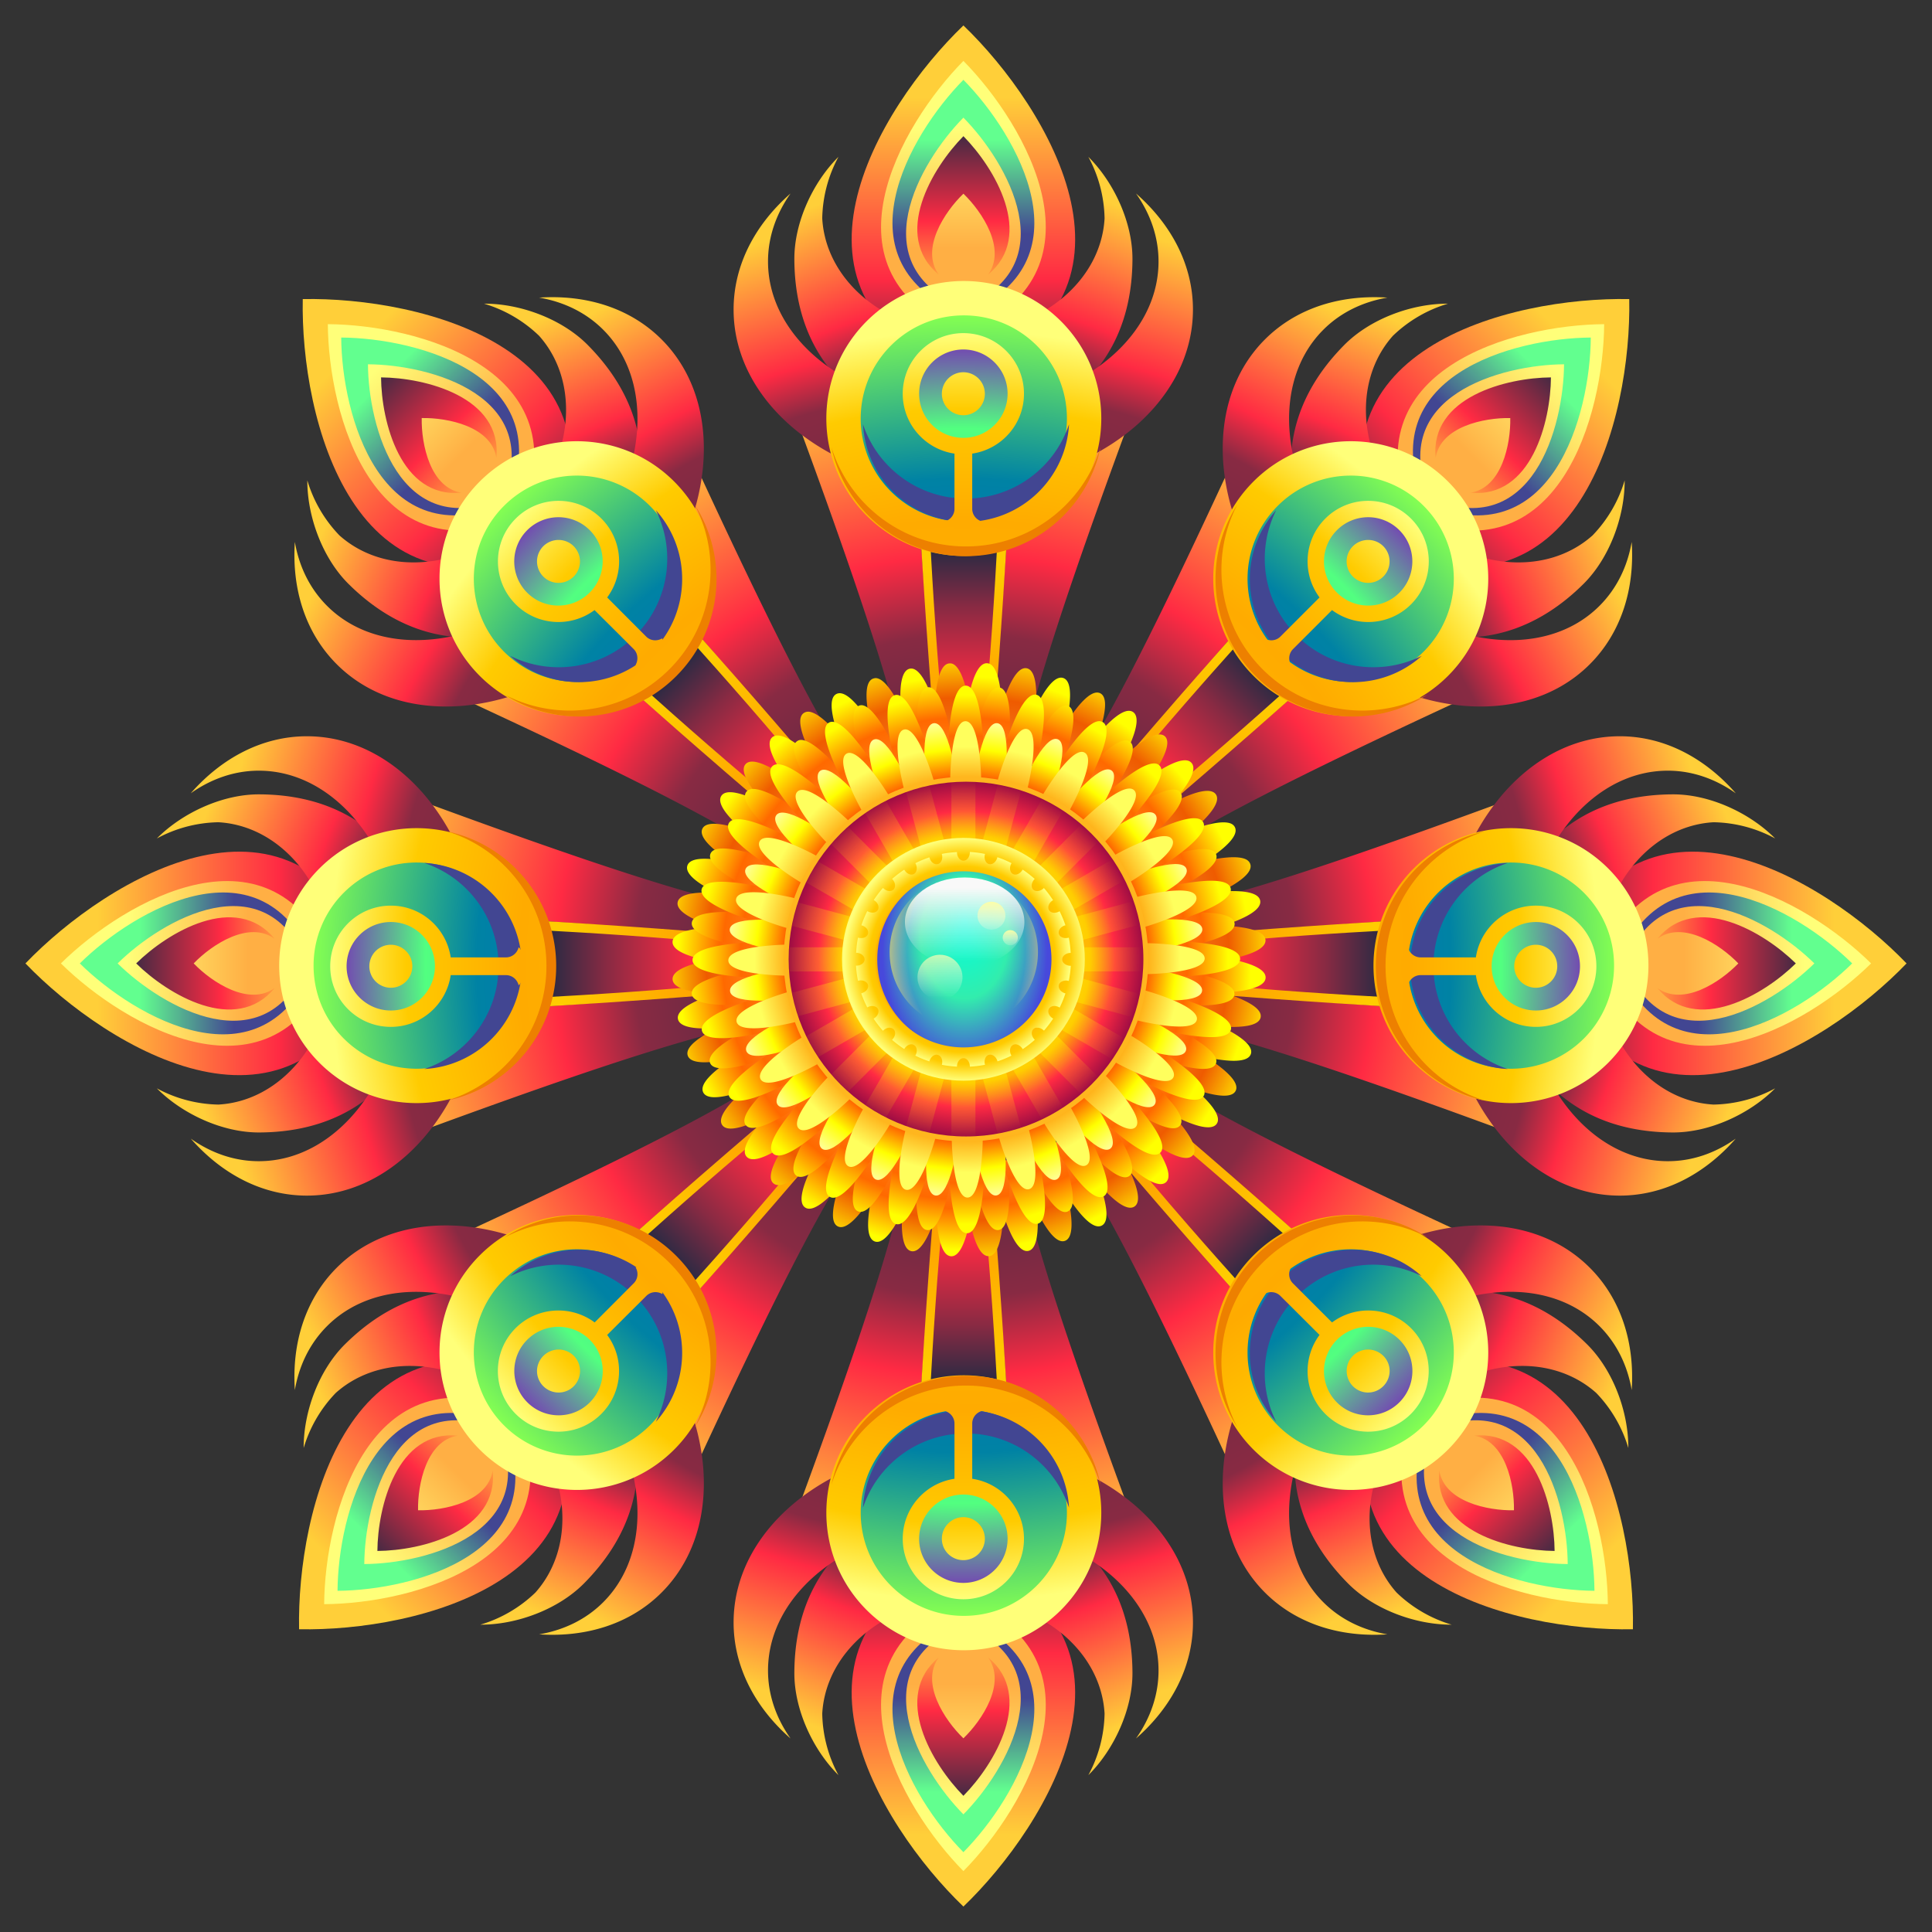 <?xml version="1.0"?>
<svg xmlns="http://www.w3.org/2000/svg" xmlns:xlink="http://www.w3.org/1999/xlink" width="700" height="700" viewBox="0 0 700 700">
  <rect x="0" y="0" width="700" height="700" fill="#333333" stroke="none"/>
  <defs>
    <linearGradient xlink:href="#c" id="an" gradientUnits="userSpaceOnUse" gradientTransform="matrix(1.199 0 0 1.047 -390.125 36.143)" x1="1962.388" y1="-324.092" x2="1962.388" y2="-391.046"/>
    <linearGradient id="C">
      <stop offset="0" stop-color="#ffd36d"/>
      <stop offset=".342" stop-color="#ff5979"/>
      <stop offset="1" stop-color="#941447"/>
    </linearGradient>
    <linearGradient id="t">
      <stop offset="0" stop-color="#ffe680"/>
      <stop offset=".691" stop-color="#ffb600"/>
      <stop offset=".828" stop-color="#ff2a43"/>
      <stop offset="1" stop-color="#990b43"/>
    </linearGradient>
    <linearGradient id="A">
      <stop offset="0" stop-color="#fff" stop-opacity="0"/>
      <stop offset=".655" stop-color="#ffff84" stop-opacity="0"/>
      <stop offset="1" stop-color="#ffff34"/>
    </linearGradient>
    <linearGradient id="B">
      <stop offset="0" stop-color="#ff9"/>
      <stop offset="1" stop-color="#f9f9f9" stop-opacity="0"/>
    </linearGradient>
    <linearGradient id="x">
      <stop offset="0" stop-color="#00ffdf"/>
      <stop offset=".533" stop-color="#32edad"/>
      <stop offset="1" stop-color="#4749db"/>
    </linearGradient>
    <linearGradient id="z">
      <stop offset="0" stop-color="#f9f9f9"/>
      <stop offset="1" stop-color="#f9f9f9" stop-opacity="0"/>
    </linearGradient>
    <linearGradient id="u">
      <stop offset="0" stop-color="#fffc00"/>
      <stop offset=".619" stop-color="#fffc00"/>
      <stop offset="1" stop-color="#fffc00" stop-opacity="0"/>
    </linearGradient>
    <linearGradient id="w">
      <stop offset="0" stop-color="#fc0"/>
      <stop offset=".702" stop-color="#ffab00"/>
      <stop offset=".861" stop-color="#ffcb00"/>
      <stop offset="1" stop-color="#ffff79"/>
    </linearGradient>
    <linearGradient id="y">
      <stop offset="0" stop-color="#fc0"/>
      <stop offset=".702" stop-color="#ffab00"/>
      <stop offset=".865" stop-color="#ffcb00"/>
      <stop offset="1" stop-color="#ffff79"/>
    </linearGradient>
    <linearGradient id="f">
      <stop offset="0" stop-color="#122a43"/>
      <stop offset=".763" stop-color="#882a43"/>
      <stop offset=".823" stop-color="#ff2a43"/>
      <stop offset="1" stop-color="#ffcf39"/>
    </linearGradient>
    <linearGradient id="d">
      <stop offset="0" stop-color="#122a43"/>
      <stop offset=".289" stop-color="#882a43"/>
      <stop offset=".583" stop-color="#ff2a43"/>
      <stop offset="1" stop-color="#ffcf39"/>
    </linearGradient>
    <linearGradient id="e">
      <stop offset="0" stop-color="#62ff8f"/>
      <stop offset="1" stop-color="#424692"/>
    </linearGradient>
    <linearGradient id="g">
      <stop offset="0" stop-color="#ffaf44"/>
      <stop offset="1" stop-color="#ffff79"/>
    </linearGradient>
    <linearGradient id="c">
      <stop offset="0" stop-color="#122a43"/>
      <stop offset=".128" stop-color="#882a43"/>
      <stop offset=".357" stop-color="#ff2a43"/>
      <stop offset="1" stop-color="#ffcf39"/>
    </linearGradient>
    <linearGradient id="v">
      <stop offset="0" stop-color="#005dff"/>
      <stop offset=".868" stop-color="#52ff80"/>
      <stop offset="1" stop-color="#7446b2"/>
    </linearGradient>
    <linearGradient id="o">
      <stop offset="0" stop-color="#ffff96"/>
      <stop offset=".857" stop-color="#ff6900"/>
      <stop offset="1" stop-color="#ff0"/>
    </linearGradient>
    <linearGradient id="s">
      <stop offset="0" stop-color="#ffff96"/>
      <stop offset=".79" stop-color="#ff9400"/>
      <stop offset="1" stop-color="#ffff5d"/>
    </linearGradient>
    <linearGradient id="p">
      <stop offset="0" stop-color="#ffff96"/>
      <stop offset=".861" stop-color="#ff6900"/>
      <stop offset="1" stop-color="#ff0"/>
    </linearGradient>
    <linearGradient id="q">
      <stop offset="0" stop-color="#ffff96"/>
      <stop offset=".846" stop-color="#ff6900"/>
      <stop offset="1" stop-color="#ff0"/>
    </linearGradient>
    <linearGradient id="r">
      <stop offset="0" stop-color="#ffff96"/>
      <stop offset=".492" stop-color="#ff0"/>
      <stop offset="1" stop-color="#ff6000"/>
    </linearGradient>
    <linearGradient id="j">
      <stop offset="0" stop-color="#122a43"/>
      <stop offset=".209" stop-color="#882a43"/>
      <stop offset=".462" stop-color="#ff2a43"/>
      <stop offset="1" stop-color="#ffcf39"/>
    </linearGradient>
    <linearGradient id="k">
      <stop offset="0" stop-color="#fc0"/>
      <stop offset=".455" stop-color="#ff9600"/>
      <stop offset="1" stop-color="#ff0"/>
    </linearGradient>
    <linearGradient id="l">
      <stop offset="0" stop-color="#fc0"/>
      <stop offset=".702" stop-color="#ffab00"/>
      <stop offset=".88" stop-color="#ffcb00"/>
      <stop offset="1" stop-color="#ffff79"/>
    </linearGradient>
    <linearGradient id="m">
      <stop offset="0" stop-color="#005dff"/>
      <stop offset=".749" stop-color="#0082a4"/>
      <stop offset="1" stop-color="#84ff52"/>
    </linearGradient>
    <linearGradient id="h">
      <stop offset="0" stop-color="#122a43"/>
      <stop offset=".557" stop-color="#882a43"/>
      <stop offset=".69" stop-color="#ff2a43"/>
      <stop offset="1" stop-color="#ffcf39"/>
    </linearGradient>
    <linearGradient id="i">
      <stop offset="0" stop-color="#122a43"/>
      <stop offset=".763" stop-color="#882a43"/>
      <stop offset=".826" stop-color="#ff2a43"/>
      <stop offset="1" stop-color="#ffcf39"/>
    </linearGradient>
    <linearGradient id="b">
      <stop offset="0" stop-color="#ffcd8c"/>
      <stop offset=".728" stop-color="#ffb86b"/>
      <stop offset="1" stop-color="#db3947"/>
    </linearGradient>
    <linearGradient id="n">
      <stop offset="0" stop-color="#ffff96"/>
      <stop offset=".861" stop-color="#ef5b00"/>
      <stop offset="1" stop-color="#ffe100"/>
    </linearGradient>
    <linearGradient xlink:href="#a" id="D" gradientUnits="userSpaceOnUse" x1="1886.834" y1="604.24" x2="1886.834" y2="642.5"/>
    <linearGradient xlink:href="#c" id="E" gradientUnits="userSpaceOnUse" gradientTransform="matrix(1.199 0 0 1.047 -390.125 36.143)" x1="1962.388" y1="-324.092" x2="1962.388" y2="-391.046"/>
    <linearGradient xlink:href="#d" id="F" gradientUnits="userSpaceOnUse" gradientTransform="matrix(.562 0 0 .491 858.586 -164.865)" x1="1955.109" y1="-416.824" x2="1955.109" y2="-322.784"/>
    <linearGradient xlink:href="#e" id="G" gradientUnits="userSpaceOnUse" x1="1960.514" y1="-362.684" x2="1960.514" y2="-339.456"/>
    <linearGradient xlink:href="#B" id="bz" gradientUnits="userSpaceOnUse" x1="1686.026" y1="91.01" x2="1686.026" y2="100.924"/>
    <linearGradient xlink:href="#g" id="I" gradientUnits="userSpaceOnUse" gradientTransform="matrix(.878 0 0 .926 238.4 6.554)" x1="1977.44" y1="113.579" x2="1977.44" y2="81.347"/>
    <linearGradient xlink:href="#c" id="J" gradientUnits="userSpaceOnUse" gradientTransform="matrix(1.199 0 0 1.047 -390.125 36.143)" x1="1962.388" y1="-324.092" x2="1962.388" y2="-391.046"/>
    <linearGradient xlink:href="#d" id="K" gradientUnits="userSpaceOnUse" gradientTransform="matrix(.562 0 0 .491 858.586 -164.865)" x1="1955.109" y1="-416.824" x2="1955.109" y2="-322.784"/>
    <linearGradient xlink:href="#e" id="L" gradientUnits="userSpaceOnUse" x1="1960.514" y1="-362.684" x2="1960.514" y2="-339.456"/>
    <linearGradient xlink:href="#B" id="by" gradientUnits="userSpaceOnUse" x1="1686.026" y1="91.01" x2="1686.026" y2="100.924"/>
    <linearGradient xlink:href="#g" id="N" gradientUnits="userSpaceOnUse" gradientTransform="matrix(.878 0 0 .926 238.4 6.554)" x1="1977.44" y1="113.579" x2="1977.44" y2="81.347"/>
    <linearGradient xlink:href="#c" id="O" gradientUnits="userSpaceOnUse" gradientTransform="matrix(1.199 0 0 1.047 -390.125 36.143)" x1="1962.388" y1="-324.092" x2="1962.388" y2="-391.046"/>
    <linearGradient xlink:href="#d" id="P" gradientUnits="userSpaceOnUse" gradientTransform="matrix(.562 0 0 .491 858.586 -164.865)" x1="1955.109" y1="-416.824" x2="1955.109" y2="-322.784"/>
    <linearGradient xlink:href="#e" id="Q" gradientUnits="userSpaceOnUse" x1="1960.514" y1="-362.684" x2="1960.514" y2="-339.456"/>
    <linearGradient xlink:href="#z" id="bw" gradientUnits="userSpaceOnUse" x1="1966.311" y1="276.457" x2="1966.311" y2="305.047"/>
    <linearGradient xlink:href="#g" id="S" gradientUnits="userSpaceOnUse" gradientTransform="matrix(.878 0 0 .926 238.4 6.554)" x1="1977.44" y1="113.579" x2="1977.44" y2="81.347"/>
    <linearGradient xlink:href="#c" id="T" gradientUnits="userSpaceOnUse" gradientTransform="matrix(1.199 0 0 1.047 -390.125 36.143)" x1="1962.388" y1="-324.092" x2="1962.388" y2="-391.046"/>
    <linearGradient xlink:href="#d" id="U" gradientUnits="userSpaceOnUse" gradientTransform="matrix(.562 0 0 .491 858.586 -164.865)" x1="1955.109" y1="-416.824" x2="1955.109" y2="-322.784"/>
    <linearGradient xlink:href="#e" id="V" gradientUnits="userSpaceOnUse" x1="1960.514" y1="-362.684" x2="1960.514" y2="-339.456"/>
    <linearGradient xlink:href="#r" id="bn" gradientUnits="userSpaceOnUse" gradientTransform="matrix(.667 0 0 -.667 571.598 -240.385)" x1="1626.68" y1="-263.683" x2="1626.68" y2="-228.716"/>
    <linearGradient xlink:href="#g" id="X" gradientUnits="userSpaceOnUse" gradientTransform="matrix(.878 0 0 .926 238.4 6.554)" x1="1977.44" y1="113.579" x2="1977.44" y2="81.347"/>
    <linearGradient xlink:href="#c" id="Y" gradientUnits="userSpaceOnUse" gradientTransform="matrix(1.199 0 0 1.047 -390.125 36.143)" x1="1962.388" y1="-324.092" x2="1962.388" y2="-391.046"/>
    <linearGradient xlink:href="#d" id="Z" gradientUnits="userSpaceOnUse" gradientTransform="matrix(.562 0 0 .491 858.586 -164.865)" x1="1955.109" y1="-416.824" x2="1955.109" y2="-322.784"/>
    <linearGradient xlink:href="#e" id="aa" gradientUnits="userSpaceOnUse" x1="1960.514" y1="-362.684" x2="1960.514" y2="-339.456"/>
    <linearGradient xlink:href="#r" id="bm" gradientUnits="userSpaceOnUse" gradientTransform="matrix(.667 0 0 .667 571.598 -85.197)" x1="1626.68" y1="-263.683" x2="1626.68" y2="-228.716"/>
    <linearGradient xlink:href="#g" id="ac" gradientUnits="userSpaceOnUse" gradientTransform="matrix(.878 0 0 .926 238.4 6.554)" x1="1977.44" y1="113.579" x2="1977.44" y2="81.347"/>
    <linearGradient xlink:href="#c" id="ad" gradientUnits="userSpaceOnUse" gradientTransform="matrix(1.199 0 0 1.047 -390.125 36.143)" x1="1962.388" y1="-324.092" x2="1962.388" y2="-391.046"/>
    <linearGradient xlink:href="#d" id="ae" gradientUnits="userSpaceOnUse" gradientTransform="matrix(.562 0 0 .491 858.586 -164.865)" x1="1955.109" y1="-416.824" x2="1955.109" y2="-322.784"/>
    <linearGradient xlink:href="#e" id="af" gradientUnits="userSpaceOnUse" x1="1960.514" y1="-362.684" x2="1960.514" y2="-339.456"/>
    <linearGradient xlink:href="#r" id="bl" gradientUnits="userSpaceOnUse" gradientTransform="matrix(.667 0 0 -.667 571.598 -240.385)" x1="1626.68" y1="-263.683" x2="1626.68" y2="-228.716"/>
    <linearGradient xlink:href="#g" id="ah" gradientUnits="userSpaceOnUse" gradientTransform="matrix(.878 0 0 .926 238.4 6.554)" x1="1977.44" y1="113.579" x2="1977.44" y2="81.347"/>
    <linearGradient xlink:href="#c" id="ai" gradientUnits="userSpaceOnUse" gradientTransform="matrix(1.199 0 0 1.047 -390.125 36.143)" x1="1962.388" y1="-324.092" x2="1962.388" y2="-391.046"/>
    <linearGradient xlink:href="#d" id="aj" gradientUnits="userSpaceOnUse" gradientTransform="matrix(.562 0 0 .491 858.586 -164.865)" x1="1955.109" y1="-416.824" x2="1955.109" y2="-322.784"/>
    <linearGradient xlink:href="#e" id="ak" gradientUnits="userSpaceOnUse" x1="1960.514" y1="-362.684" x2="1960.514" y2="-339.456"/>
    <linearGradient xlink:href="#r" id="bk" gradientUnits="userSpaceOnUse" gradientTransform="matrix(.667 0 0 .667 571.598 -85.197)" x1="1626.68" y1="-263.683" x2="1626.68" y2="-228.716"/>
    <linearGradient xlink:href="#g" id="am" gradientUnits="userSpaceOnUse" gradientTransform="matrix(.878 0 0 .926 238.4 6.554)" x1="1977.44" y1="113.579" x2="1977.44" y2="81.347"/>
    <linearGradient id="a">
      <stop offset="0" stop-color="#ffd36d"/>
      <stop offset=".492" stop-color="#ff5979"/>
      <stop offset="1" stop-color="#941447"/>
    </linearGradient>
    <linearGradient xlink:href="#d" id="ao" gradientUnits="userSpaceOnUse" gradientTransform="matrix(.562 0 0 .491 858.586 -164.865)" x1="1955.109" y1="-416.824" x2="1955.109" y2="-322.784"/>
    <linearGradient xlink:href="#e" id="ap" gradientUnits="userSpaceOnUse" x1="1960.514" y1="-362.684" x2="1960.514" y2="-339.456"/>
    <linearGradient xlink:href="#r" id="bj" gradientUnits="userSpaceOnUse" gradientTransform="matrix(.667 0 0 -.667 571.598 -240.385)" x1="1626.68" y1="-263.683" x2="1626.68" y2="-228.716"/>
    <linearGradient xlink:href="#g" id="ar" gradientUnits="userSpaceOnUse" gradientTransform="matrix(.878 0 0 .926 238.4 6.554)" x1="1977.44" y1="113.579" x2="1977.44" y2="81.347"/>
    <linearGradient xlink:href="#r" id="bi" gradientUnits="userSpaceOnUse" gradientTransform="matrix(.667 0 0 .667 571.598 -85.197)" x1="1626.68" y1="-263.683" x2="1626.68" y2="-228.716"/>
    <linearGradient xlink:href="#r" id="bh" gradientUnits="userSpaceOnUse" gradientTransform="matrix(.667 0 0 -.667 571.598 -240.385)" x1="1626.68" y1="-263.683" x2="1626.68" y2="-228.716"/>
    <linearGradient xlink:href="#j" id="au" gradientUnits="userSpaceOnUse" gradientTransform="matrix(1 0 0 1.007 0 1.828)" x1="1656.681" y1="-272.71" x2="1656.681" y2="-180.28"/>
    <linearGradient xlink:href="#k" id="av" gradientUnits="userSpaceOnUse" gradientTransform="matrix(1 0 0 1.076 0 -460.99)" x1="1658.044" y1="182.209" x2="1658.044" y2="281.649"/>
    <linearGradient xlink:href="#j" id="aw" gradientUnits="userSpaceOnUse" gradientTransform="matrix(1 0 0 1.007 0 1.828)" x1="1656.681" y1="-272.71" x2="1656.681" y2="-180.28"/>
    <linearGradient xlink:href="#k" id="ax" gradientUnits="userSpaceOnUse" gradientTransform="matrix(1 0 0 1.076 0 -460.99)" x1="1658.044" y1="182.209" x2="1658.044" y2="281.649"/>
    <linearGradient xlink:href="#j" id="ay" gradientUnits="userSpaceOnUse" gradientTransform="matrix(1 0 0 1.007 0 1.828)" x1="1656.681" y1="-272.71" x2="1656.681" y2="-180.28"/>
    <linearGradient xlink:href="#k" id="az" gradientUnits="userSpaceOnUse" gradientTransform="matrix(1 0 0 1.076 0 -460.99)" x1="1658.044" y1="182.209" x2="1658.044" y2="281.649"/>
    <linearGradient xlink:href="#j" id="aA" gradientUnits="userSpaceOnUse" gradientTransform="matrix(1 0 0 1.007 0 1.828)" x1="1656.681" y1="-272.71" x2="1656.681" y2="-180.28"/>
    <linearGradient xlink:href="#k" id="aB" gradientUnits="userSpaceOnUse" gradientTransform="matrix(1 0 0 1.076 0 -460.99)" x1="1658.044" y1="182.209" x2="1658.044" y2="281.649"/>
    <linearGradient xlink:href="#j" id="aC" gradientUnits="userSpaceOnUse" gradientTransform="matrix(1 0 0 1.007 0 1.828)" x1="1656.681" y1="-272.71" x2="1656.681" y2="-180.28"/>
    <linearGradient xlink:href="#k" id="aD" gradientUnits="userSpaceOnUse" gradientTransform="matrix(1 0 0 1.076 0 -460.99)" x1="1658.044" y1="182.209" x2="1658.044" y2="281.649"/>
    <linearGradient xlink:href="#j" id="aE" gradientUnits="userSpaceOnUse" gradientTransform="matrix(1 0 0 1.007 0 1.828)" x1="1656.681" y1="-272.71" x2="1656.681" y2="-180.28"/>
    <linearGradient xlink:href="#k" id="aF" gradientUnits="userSpaceOnUse" gradientTransform="matrix(1 0 0 1.076 0 -460.99)" x1="1658.044" y1="182.209" x2="1658.044" y2="281.649"/>
    <linearGradient xlink:href="#j" id="aG" gradientUnits="userSpaceOnUse" gradientTransform="matrix(1 0 0 1.007 0 1.828)" x1="1656.681" y1="-272.71" x2="1656.681" y2="-180.28"/>
    <linearGradient xlink:href="#k" id="aH" gradientUnits="userSpaceOnUse" gradientTransform="matrix(1 0 0 1.076 0 -460.99)" x1="1658.044" y1="182.209" x2="1658.044" y2="281.649"/>
    <linearGradient xlink:href="#j" id="aI" gradientUnits="userSpaceOnUse" gradientTransform="matrix(1 0 0 1.007 0 1.828)" x1="1656.681" y1="-272.71" x2="1656.681" y2="-180.28"/>
    <linearGradient xlink:href="#k" id="aJ" gradientUnits="userSpaceOnUse" gradientTransform="matrix(1 0 0 1.076 0 -460.99)" x1="1658.044" y1="182.209" x2="1658.044" y2="281.649"/>
    <linearGradient xlink:href="#r" id="bg" gradientUnits="userSpaceOnUse" gradientTransform="matrix(.667 0 0 .667 571.598 -85.197)" x1="1626.68" y1="-263.683" x2="1626.68" y2="-228.716"/>
    <linearGradient xlink:href="#r" id="bf" gradientUnits="userSpaceOnUse" gradientTransform="matrix(.667 0 0 -.667 571.598 -240.385)" x1="1626.68" y1="-263.683" x2="1626.68" y2="-228.716"/>
    <linearGradient xlink:href="#r" id="be" gradientUnits="userSpaceOnUse" gradientTransform="matrix(.667 0 0 .667 571.598 -85.197)" x1="1626.68" y1="-263.683" x2="1626.68" y2="-228.716"/>
    <linearGradient xlink:href="#r" id="bd" gradientUnits="userSpaceOnUse" gradientTransform="matrix(.667 0 0 -.667 571.598 -240.385)" x1="1626.68" y1="-263.683" x2="1626.68" y2="-228.716"/>
    <linearGradient xlink:href="#r" id="bc" gradientUnits="userSpaceOnUse" gradientTransform="matrix(.667 0 0 .667 571.598 -85.197)" x1="1626.68" y1="-263.683" x2="1626.68" y2="-228.716"/>
    <linearGradient xlink:href="#r" id="bb" gradientUnits="userSpaceOnUse" gradientTransform="matrix(.667 0 0 -.667 571.598 -240.385)" x1="1626.68" y1="-263.683" x2="1626.68" y2="-228.716"/>
    <linearGradient xlink:href="#r" id="aQ" gradientUnits="userSpaceOnUse" gradientTransform="matrix(.667 0 0 .667 571.598 -85.197)" x1="1626.68" y1="-263.683" x2="1626.68" y2="-228.716"/>
    <linearGradient xlink:href="#r" id="aR" gradientUnits="userSpaceOnUse" gradientTransform="matrix(.667 0 0 -.667 571.598 -240.385)" x1="1626.68" y1="-263.683" x2="1626.68" y2="-228.716"/>
    <linearGradient xlink:href="#r" id="aS" gradientUnits="userSpaceOnUse" gradientTransform="matrix(.667 0 0 .667 571.598 -85.197)" x1="1626.68" y1="-263.683" x2="1626.68" y2="-228.716"/>
    <linearGradient xlink:href="#r" id="aT" gradientUnits="userSpaceOnUse" gradientTransform="matrix(.667 0 0 -.667 571.598 -240.385)" x1="1626.68" y1="-263.683" x2="1626.68" y2="-228.716"/>
    <linearGradient xlink:href="#r" id="aU" gradientUnits="userSpaceOnUse" gradientTransform="matrix(.667 0 0 .667 571.598 -85.197)" x1="1626.68" y1="-263.683" x2="1626.68" y2="-228.716"/>
    <linearGradient xlink:href="#r" id="aV" gradientUnits="userSpaceOnUse" gradientTransform="matrix(.667 0 0 -.667 571.598 -240.385)" x1="1626.68" y1="-263.683" x2="1626.68" y2="-228.716"/>
    <linearGradient xlink:href="#r" id="aW" gradientUnits="userSpaceOnUse" gradientTransform="matrix(.667 0 0 .667 571.598 -85.197)" x1="1626.68" y1="-263.683" x2="1626.68" y2="-228.716"/>
    <linearGradient xlink:href="#r" id="aX" gradientUnits="userSpaceOnUse" gradientTransform="matrix(.667 0 0 -.667 571.598 -240.385)" x1="1626.68" y1="-263.683" x2="1626.68" y2="-228.716"/>
    <linearGradient xlink:href="#r" id="aY" gradientUnits="userSpaceOnUse" gradientTransform="matrix(.667 0 0 .667 571.598 -85.197)" x1="1626.68" y1="-263.683" x2="1626.68" y2="-228.716"/>
    <linearGradient xlink:href="#r" id="aZ" gradientUnits="userSpaceOnUse" gradientTransform="matrix(.667 0 0 -.667 571.598 -240.385)" x1="1626.68" y1="-263.683" x2="1626.68" y2="-228.716"/>
    <linearGradient xlink:href="#r" id="ba" gradientUnits="userSpaceOnUse" gradientTransform="matrix(.667 0 0 .667 571.598 -85.197)" x1="1626.68" y1="-263.683" x2="1626.68" y2="-228.716"/>
    <linearGradient xlink:href="#B" id="bA" gradientUnits="userSpaceOnUse" x1="1686.026" y1="89.416" x2="1686.026" y2="98.582"/>
    <radialGradient xlink:href="#q" id="aP" gradientUnits="userSpaceOnUse" gradientTransform="matrix(.973 0 0 .974 52.12 7.788)" cx="1961.328" cy="294.751" fx="1961.328" fy="294.751" r="97.722"/>
    <radialGradient xlink:href="#o" id="aN" gradientUnits="userSpaceOnUse" gradientTransform="matrix(.463 .062 -.062 .463 1165.619 -440.14)" cx="1961.328" cy="294.751" fx="1961.328" fy="294.751" r="97.722"/>
    <radialGradient xlink:href="#n" id="aM" gradientUnits="userSpaceOnUse" gradientTransform="translate(-227.365 -514.74) scale(1.098)" cx="2079.343" cy="302.25" fx="2079.343" fy="302.25" r="44.04"/>
    <radialGradient xlink:href="#m" id="aL" gradientUnits="userSpaceOnUse" cx="1655.625" cy="284.531" fx="1655.625" fy="284.531" r="162.594"/>
    <radialGradient xlink:href="#l" id="aK" gradientUnits="userSpaceOnUse" gradientTransform="matrix(.927 0 0 .927 121.169 20.824)" cx="1655.625" cy="284.531" fx="1655.625" fy="284.531" r="171.188"/>
    <radialGradient xlink:href="#i" id="at" gradientUnits="userSpaceOnUse" gradientTransform="matrix(.723 0 0 .723 831.31 128.649)" cx="1700.609" cy="-160.388" fx="1700.609" fy="-160.388" r="259.977"/>
    <radialGradient xlink:href="#h" id="as" gradientUnits="userSpaceOnUse" gradientTransform="matrix(1.051 0 0 1.051 320.823 184.1)" cx="1655.625" cy="-163.107" fx="1655.625" fy="-163.107" r="141.468"/>
    <radialGradient xlink:href="#f" id="aq" gradientUnits="userSpaceOnUse" gradientTransform="matrix(.524 0 0 .675 1069 -69.672)" cx="1700.609" cy="-160.388" fx="1700.609" fy="-160.388" r="259.977"/>
    <radialGradient xlink:href="#f" id="al" gradientUnits="userSpaceOnUse" gradientTransform="matrix(.524 0 0 .675 1069 -69.672)" cx="1700.609" cy="-160.388" fx="1700.609" fy="-160.388" r="259.977"/>
    <radialGradient xlink:href="#f" id="ag" gradientUnits="userSpaceOnUse" gradientTransform="matrix(.524 0 0 .675 1069 -69.672)" cx="1700.609" cy="-160.388" fx="1700.609" fy="-160.388" r="259.977"/>
    <radialGradient xlink:href="#f" id="ab" gradientUnits="userSpaceOnUse" gradientTransform="matrix(.524 0 0 .675 1069 -69.672)" cx="1700.609" cy="-160.388" fx="1700.609" fy="-160.388" r="259.977"/>
    <radialGradient xlink:href="#f" id="W" gradientUnits="userSpaceOnUse" gradientTransform="matrix(.524 0 0 .675 1069 -69.672)" cx="1700.609" cy="-160.388" fx="1700.609" fy="-160.388" r="259.977"/>
    <radialGradient xlink:href="#p" id="aO" gradientUnits="userSpaceOnUse" gradientTransform="translate(-64.399 -9.36) scale(1.031)" cx="2079.343" cy="302.25" fx="2079.343" fy="302.25" r="44.04"/>
    <radialGradient xlink:href="#t" id="bp" gradientUnits="userSpaceOnUse" cx="1664.861" cy="288.759" fx="1664.861" fy="288.759" r="34.763"/>
    <radialGradient xlink:href="#u" id="bq" gradientUnits="userSpaceOnUse" gradientTransform="matrix(1.015 0 0 1.015 265.485 139.114)" cx="1668.276" cy="-294.722" fx="1668.276" fy="-294.722" r="44.477"/>
    <radialGradient xlink:href="#v" id="br" gradientUnits="userSpaceOnUse" gradientTransform="matrix(1 0 0 1 0 -447.66)" cx="2047.531" cy="298.391" fx="2047.531" fy="298.391" r="154.906"/>
    <radialGradient xlink:href="#l" id="bs" gradientUnits="userSpaceOnUse" cx="2047.531" cy="-149.24" fx="2047.531" fy="-149.24" r="158.297"/>
    <radialGradient xlink:href="#w" id="bt" gradientUnits="userSpaceOnUse" gradientTransform="matrix(.9 0 0 .9 196.504 -418.63)" cx="1959.328" cy="289.234" fx="1959.328" fy="289.234" r="33.734"/>
    <radialGradient xlink:href="#x" id="bu" gradientUnits="userSpaceOnUse" gradientTransform="matrix(.907 0 0 1.254 182.096 -73.185)" cx="1965.391" cy="288.51" fx="1965.391" fy="283.57" r="17.472"/>
    <radialGradient xlink:href="#y" id="bv" gradientUnits="userSpaceOnUse" gradientTransform="matrix(.797 0 0 .797 397.51 -388.942)" cx="1959.328" cy="289.234" fx="1959.328" fy="289.234" r="33.734"/>
    <radialGradient xlink:href="#f" id="R" gradientUnits="userSpaceOnUse" gradientTransform="matrix(.524 0 0 .675 1069 -69.672)" cx="1700.609" cy="-160.388" fx="1700.609" fy="-160.388" r="259.977"/>
    <radialGradient xlink:href="#A" id="bx" gradientUnits="userSpaceOnUse" gradientTransform="matrix(1.159 0 0 1.81 -266.67 276.14)" cx="1681.003" cy="-343.137" fx="1681.003" fy="-343.137" r="19.422"/>
    <radialGradient xlink:href="#f" id="M" gradientUnits="userSpaceOnUse" gradientTransform="matrix(.524 0 0 .675 1069 -69.672)" cx="1700.609" cy="-160.388" fx="1700.609" fy="-160.388" r="259.977"/>
    <radialGradient xlink:href="#f" id="H" gradientUnits="userSpaceOnUse" gradientTransform="matrix(.524 0 0 .675 1069 -69.672)" cx="1700.609" cy="-160.388" fx="1700.609" fy="-160.388" r="259.977"/>
    <radialGradient xlink:href="#s" id="bo" gradientUnits="userSpaceOnUse" gradientTransform="matrix(.894 -.117 .117 .894 173.822 -186.993)" cx="1961.328" cy="294.751" fx="1961.328" fy="294.751" r="97.722"/>
  </defs>
  <g>
    <g color="#000">
      <path style="marker:none" d="M1959.344-391.111c-21.272 20.246-50.478 67.65 0 86.888 50.478-19.237 21.271-66.642 0-86.888z" fill="url(#E)" overflow="visible" transform="matrix(1.449 0 0 -1.462 -2490.028 118.978)"/>
      <path d="M1959.344-365.04c-9.966 9.486-23.65 31.696 0 40.709 23.65-9.013 9.966-31.223 0-40.708z" style="marker:none" fill="url(#F)" overflow="visible" transform="matrix(1.449 0 0 -1.462 -2490.028 118.978)"/>
      <path style="marker:none" d="M1959.344-378.049c-14.84 14.125-35.216 47.187 0 60.607 35.215-13.42 14.84-46.482 0-60.607zm0 13.651c9.76 9.29 23.161 31.05 0 39.876-23.162-8.827-9.76-30.586 0-39.876z" fill="url(#G)" overflow="visible" transform="matrix(1.449 0 0 -1.462 -2490.028 118.978)"/>
      <path style="marker:none" d="M1928.103-358.544c-6.42 6.31-11.067 16.28-11.03 25.375.126 31.588 25.293 42.237 41.547 42.906.258.01.518.026.772.031.222-.005.45-.022.675-.03 16.255-.67 41.422-11.32 41.548-42.907.036-9.095-4.61-19.065-11.03-25.375a32.984 32.984 0 014.051 15.062c0 .102.011.18 0 .282-.934 15.47-15.994 27.822-34.569 28.156-.224.004-.45 0-.675 0-.258 0-.515.005-.772 0-18.575-.334-33.634-12.685-34.57-28.156-.01-.101 0-.18 0-.282a32.984 32.984 0 014.053-15.062z" fill="url(#H)" overflow="visible" transform="matrix(1.449 0 0 -1.462 -2490.028 118.978)"/>
      <path style="marker:none" d="M1959.344 65.375c-15.678 15.738-37.204 52.609 0 67.563 37.204-14.954 15.677-51.825 0-67.563zm0 4.688c13.501 13.553 32.039 45.31 0 58.187-32.04-12.878-13.502-44.634 0-58.188zm0 9.374c-10.912 10.954-25.894 36.624 0 47.032 25.894-10.408 10.911-36.078 0-47.031zm0 4.594c7.719 7.749 17.972 24.661 6.156 34.313 4.668-6.336-1.44-15.573-6.156-20.063-4.717 4.49-10.825 13.727-6.156 20.063-11.817-9.652-1.563-26.564 6.156-34.313z" transform="matrix(1.449 0 0 -1.462 -2490.028 773.511)" fill="url(#I)" overflow="visible"/>
      <g>
        <path d="M1959.344-391.111c-21.272 20.246-50.478 67.65 0 86.888 50.478-19.237 21.271-66.642 0-86.888z" style="marker:none" fill="url(#J)" overflow="visible" transform="matrix(1.449 0 0 1.462 -2490.028 581.022)"/>
        <path style="marker:none" d="M1959.344-365.04c-9.966 9.486-23.65 31.696 0 40.709 23.65-9.013 9.966-31.223 0-40.708z" fill="url(#K)" overflow="visible" transform="matrix(1.449 0 0 1.462 -2490.028 581.022)"/>
        <path d="M1959.344-378.049c-14.84 14.125-35.216 47.187 0 60.607 35.215-13.42 14.84-46.482 0-60.607zm0 13.651c9.76 9.29 23.161 31.05 0 39.876-23.162-8.827-9.76-30.586 0-39.876z" style="marker:none" fill="url(#L)" overflow="visible" transform="matrix(1.449 0 0 1.462 -2490.028 581.022)"/>
        <path d="M1928.103-358.544c-6.42 6.31-11.067 16.28-11.03 25.375.126 31.588 25.293 42.237 41.547 42.906.258.01.518.026.772.031.222-.005.45-.022.675-.03 16.255-.67 41.422-11.32 41.548-42.907.036-9.095-4.61-19.065-11.03-25.375a32.984 32.984 0 014.051 15.062c0 .102.011.18 0 .282-.934 15.47-15.994 27.822-34.569 28.156-.224.004-.45 0-.675 0-.258 0-.515.005-.772 0-18.575-.334-33.634-12.685-34.57-28.156-.01-.101 0-.18 0-.282a32.984 32.984 0 014.053-15.062z" style="marker:none" fill="url(#M)" overflow="visible" transform="matrix(1.449 0 0 1.462 -2490.028 581.022)"/>
        <path transform="matrix(1.449 0 0 1.462 -2490.028 -73.511)" d="M1959.344 65.375c-15.678 15.738-37.204 52.609 0 67.563 37.204-14.954 15.677-51.825 0-67.563zm0 4.688c13.501 13.553 32.039 45.31 0 58.187-32.04-12.878-13.502-44.634 0-58.188zm0 9.374c-10.912 10.954-25.894 36.624 0 47.032 25.894-10.408 10.911-36.078 0-47.031zm0 4.594c7.719 7.749 17.972 24.661 6.156 34.313 4.668-6.336-1.44-15.573-6.156-20.063-4.717 4.49-10.825 13.727-6.156 20.063-11.817-9.652-1.563-26.564 6.156-34.313z" style="marker:none" fill="url(#N)" overflow="visible"/>
      </g>
      <g>
        <path d="M1959.344-391.111c-21.272 20.246-50.478 67.65 0 86.888 50.478-19.237 21.271-66.642 0-86.888z" style="marker:none" fill="url(#O)" overflow="visible" transform="rotate(45 1451.394 -2715.22) scale(1.449 -1.462)"/>
        <path style="marker:none" d="M1959.344-365.04c-9.966 9.486-23.65 31.696 0 40.709 23.65-9.013 9.966-31.223 0-40.708z" fill="url(#P)" overflow="visible" transform="rotate(45 1451.394 -2715.22) scale(1.449 -1.462)"/>
        <path d="M1959.344-378.049c-14.84 14.125-35.216 47.187 0 60.607 35.215-13.42 14.84-46.482 0-60.607zm0 13.651c9.76 9.29 23.161 31.05 0 39.876-23.162-8.827-9.76-30.586 0-39.876z" style="marker:none" fill="url(#Q)" overflow="visible" transform="rotate(45 1451.394 -2715.22) scale(1.449 -1.462)"/>
        <path d="M1928.103-358.544c-6.42 6.31-11.067 16.28-11.03 25.375.126 31.588 25.293 42.237 41.547 42.906.258.01.518.026.772.031.222-.005.45-.022.675-.03 16.255-.67 41.422-11.32 41.548-42.907.036-9.095-4.61-19.065-11.03-25.375a32.984 32.984 0 014.051 15.062c0 .102.011.18 0 .282-.934 15.47-15.994 27.822-34.569 28.156-.224.004-.45 0-.675 0-.258 0-.515.005-.772 0-18.575-.334-33.634-12.685-34.57-28.156-.01-.101 0-.18 0-.282a32.984 32.984 0 014.053-15.062z" style="marker:none" fill="url(#R)" overflow="visible" transform="rotate(45 1451.394 -2715.22) scale(1.449 -1.462)"/>
        <path transform="rotate(45 661.302 -3042.487) scale(1.449 -1.462)" d="M1959.344 65.375c-15.678 15.738-37.204 52.609 0 67.563 37.204-14.954 15.677-51.825 0-67.563zm0 4.688c13.501 13.553 32.039 45.31 0 58.187-32.04-12.878-13.502-44.634 0-58.188zm0 9.374c-10.912 10.954-25.894 36.624 0 47.032 25.894-10.408 10.911-36.078 0-47.031zm0 4.594c7.719 7.749 17.972 24.661 6.156 34.313 4.668-6.336-1.44-15.573-6.156-20.063-4.717 4.49-10.825 13.727-6.156 20.063-11.817-9.652-1.563-26.564 6.156-34.313z" style="marker:none" fill="url(#S)" overflow="visible"/>
        <g>
          <path style="marker:none" d="M1959.344-391.111c-21.272 20.246-50.478 67.65 0 86.888 50.478-19.237 21.271-66.642 0-86.888z" fill="url(#T)" overflow="visible" transform="rotate(45 893.656 -2946.242) scale(1.449 1.462)"/>
          <path d="M1959.344-365.04c-9.966 9.486-23.65 31.696 0 40.709 23.65-9.013 9.966-31.223 0-40.708z" style="marker:none" fill="url(#U)" overflow="visible" transform="rotate(45 893.656 -2946.242) scale(1.449 1.462)"/>
          <path style="marker:none" d="M1959.344-378.049c-14.84 14.125-35.216 47.187 0 60.607 35.215-13.42 14.84-46.482 0-60.607zm0 13.651c9.76 9.29 23.161 31.05 0 39.876-23.162-8.827-9.76-30.586 0-39.876z" fill="url(#V)" overflow="visible" transform="rotate(45 893.656 -2946.242) scale(1.449 1.462)"/>
          <path style="marker:none" d="M1928.103-358.544c-6.42 6.31-11.067 16.28-11.03 25.375.126 31.588 25.293 42.237 41.547 42.906.258.01.518.026.772.031.222-.005.45-.022.675-.03 16.255-.67 41.422-11.32 41.548-42.907.036-9.095-4.61-19.065-11.03-25.375a32.984 32.984 0 014.051 15.062c0 .102.011.18 0 .282-.934 15.47-15.994 27.822-34.569 28.156-.224.004-.45 0-.675 0-.258 0-.515.005-.772 0-18.575-.334-33.634-12.685-34.57-28.156-.01-.101 0-.18 0-.282a32.984 32.984 0 014.053-15.062z" fill="url(#W)" overflow="visible" transform="rotate(45 893.656 -2946.242) scale(1.449 1.462)"/>
          <path style="marker:none" d="M1959.344 65.375c-15.678 15.738-37.204 52.609 0 67.563 37.204-14.954 15.677-51.825 0-67.563zm0 4.688c13.501 13.553 32.039 45.31 0 58.187-32.04-12.878-13.502-44.634 0-58.188zm0 9.374c-10.912 10.954-25.894 36.624 0 47.032 25.894-10.408 10.911-36.078 0-47.031zm0 4.594c7.719 7.749 17.972 24.661 6.156 34.313 4.668-6.336-1.44-15.573-6.156-20.063-4.717 4.49-10.825 13.727-6.156 20.063-11.817-9.652-1.563-26.564 6.156-34.313z" transform="rotate(45 1683.748 -2618.976) scale(1.449 1.462)" fill="url(#X)" overflow="visible"/>
        </g>
      </g>
      <g>
        <path style="marker:none" d="M1959.344-391.111c-21.272 20.246-50.478 67.65 0 86.888 50.478-19.237 21.271-66.642 0-86.888z" fill="url(#Y)" overflow="visible" transform="rotate(135 1474.68 -456.213) scale(1.449 1.462)"/>
        <path d="M1959.344-365.04c-9.966 9.486-23.65 31.696 0 40.709 23.65-9.013 9.966-31.223 0-40.708z" style="marker:none" fill="url(#Z)" overflow="visible" transform="rotate(135 1474.68 -456.213) scale(1.449 1.462)"/>
        <path style="marker:none" d="M1959.344-378.049c-14.84 14.125-35.216 47.187 0 60.607 35.215-13.42 14.84-46.482 0-60.607zm0 13.651c9.76 9.29 23.161 31.05 0 39.876-23.162-8.827-9.76-30.586 0-39.876z" fill="url(#aa)" overflow="visible" transform="rotate(135 1474.68 -456.213) scale(1.449 1.462)"/>
        <path style="marker:none" d="M1928.103-358.544c-6.42 6.31-11.067 16.28-11.03 25.375.126 31.588 25.293 42.237 41.547 42.906.258.01.518.026.772.031.222-.005.45-.022.675-.03 16.255-.67 41.422-11.32 41.548-42.907.036-9.095-4.61-19.065-11.03-25.375a32.984 32.984 0 014.051 15.062c0 .102.011.18 0 .282-.934 15.47-15.994 27.822-34.569 28.156-.224.004-.45 0-.675 0-.258 0-.515.005-.772 0-18.575-.334-33.634-12.685-34.57-28.156-.01-.101 0-.18 0-.282a32.984 32.984 0 014.053-15.062z" fill="url(#ab)" overflow="visible" transform="rotate(135 1474.68 -456.213) scale(1.449 1.462)"/>
        <path style="marker:none" d="M1959.344 65.375c-15.678 15.738-37.204 52.609 0 67.563 37.204-14.954 15.677-51.825 0-67.563zm0 4.688c13.501 13.553 32.039 45.31 0 58.187-32.04-12.878-13.502-44.634 0-58.188zm0 9.374c-10.912 10.954-25.894 36.624 0 47.032 25.894-10.408 10.911-36.078 0-47.031zm0 4.594c7.719 7.749 17.972 24.661 6.156 34.313 4.668-6.336-1.44-15.573-6.156-20.063-4.717 4.49-10.825 13.727-6.156 20.063-11.817-9.652-1.563-26.564 6.156-34.313z" transform="rotate(135 1610.239 -128.946) scale(1.449 1.462)" fill="url(#ac)" overflow="visible"/>
        <g>
          <path d="M1959.344-391.111c-21.272 20.246-50.478 67.65 0 86.888 50.478-19.237 21.271-66.642 0-86.888z" style="marker:none" fill="url(#ad)" overflow="visible" transform="rotate(135 1570.373 -225.19) scale(1.449 -1.462)"/>
          <path style="marker:none" d="M1959.344-365.04c-9.966 9.486-23.65 31.696 0 40.709 23.65-9.013 9.966-31.223 0-40.708z" fill="url(#ae)" overflow="visible" transform="rotate(135 1570.373 -225.19) scale(1.449 -1.462)"/>
          <path d="M1959.344-378.049c-14.84 14.125-35.216 47.187 0 60.607 35.215-13.42 14.84-46.482 0-60.607zm0 13.651c9.76 9.29 23.161 31.05 0 39.876-23.162-8.827-9.76-30.586 0-39.876z" style="marker:none" fill="url(#af)" overflow="visible" transform="rotate(135 1570.373 -225.19) scale(1.449 -1.462)"/>
          <path d="M1928.103-358.544c-6.42 6.31-11.067 16.28-11.03 25.375.126 31.588 25.293 42.237 41.547 42.906.258.01.518.026.772.031.222-.005.45-.022.675-.03 16.255-.67 41.422-11.32 41.548-42.907.036-9.095-4.61-19.065-11.03-25.375a32.984 32.984 0 014.051 15.062c0 .102.011.18 0 .282-.934 15.47-15.994 27.822-34.569 28.156-.224.004-.45 0-.675 0-.258 0-.515.005-.772 0-18.575-.334-33.634-12.685-34.57-28.156-.01-.101 0-.18 0-.282a32.984 32.984 0 014.053-15.062z" style="marker:none" fill="url(#ag)" overflow="visible" transform="rotate(135 1570.373 -225.19) scale(1.449 -1.462)"/>
          <path transform="rotate(135 1434.815 -552.458) scale(1.449 -1.462)" d="M1959.344 65.375c-15.678 15.738-37.204 52.609 0 67.563 37.204-14.954 15.677-51.825 0-67.563zm0 4.688c13.501 13.553 32.039 45.31 0 58.187-32.04-12.878-13.502-44.634 0-58.188zm0 9.374c-10.912 10.954-25.894 36.624 0 47.032 25.894-10.408 10.911-36.078 0-47.031zm0 4.594c7.719 7.749 17.972 24.661 6.156 34.313 4.668-6.336-1.44-15.573-6.156-20.063-4.717 4.49-10.825 13.727-6.156 20.063-11.817-9.652-1.563-26.564 6.156-34.313z" style="marker:none" fill="url(#ah)" overflow="visible"/>
        </g>
      </g>
      <g>
        <path d="M1959.344-391.111c-21.272 20.246-50.478 67.65 0 86.888 50.478-19.237 21.271-66.642 0-86.888z" style="marker:none" fill="url(#ai)" overflow="visible" transform="matrix(0 1.449 1.462 0 581.022 -2490.028)"/>
        <path style="marker:none" d="M1959.344-365.04c-9.966 9.486-23.65 31.696 0 40.709 23.65-9.013 9.966-31.223 0-40.708z" fill="url(#aj)" overflow="visible" transform="matrix(0 1.449 1.462 0 581.022 -2490.028)"/>
        <path d="M1959.344-378.049c-14.84 14.125-35.216 47.187 0 60.607 35.215-13.42 14.84-46.482 0-60.607zm0 13.651c9.76 9.29 23.161 31.05 0 39.876-23.162-8.827-9.76-30.586 0-39.876z" style="marker:none" fill="url(#ak)" overflow="visible" transform="matrix(0 1.449 1.462 0 581.022 -2490.028)"/>
        <path d="M1928.103-358.544c-6.42 6.31-11.067 16.28-11.03 25.375.126 31.588 25.293 42.237 41.547 42.906.258.01.518.026.772.031.222-.005.45-.022.675-.03 16.255-.67 41.422-11.32 41.548-42.907.036-9.095-4.61-19.065-11.03-25.375a32.984 32.984 0 014.051 15.062c0 .102.011.18 0 .282-.934 15.47-15.994 27.822-34.569 28.156-.224.004-.45 0-.675 0-.258 0-.515.005-.772 0-18.575-.334-33.634-12.685-34.57-28.156-.01-.101 0-.18 0-.282a32.984 32.984 0 014.053-15.062z" style="marker:none" fill="url(#al)" overflow="visible" transform="matrix(0 1.449 1.462 0 581.022 -2490.028)"/>
        <path transform="matrix(0 1.449 1.462 0 -73.511 -2490.028)" d="M1959.344 65.375c-15.678 15.738-37.204 52.609 0 67.563 37.204-14.954 15.677-51.825 0-67.563zm0 4.688c13.501 13.553 32.039 45.31 0 58.187-32.04-12.878-13.502-44.634 0-58.188zm0 9.374c-10.912 10.954-25.894 36.624 0 47.032 25.894-10.408 10.911-36.078 0-47.031zm0 4.594c7.719 7.749 17.972 24.661 6.156 34.313 4.668-6.336-1.44-15.573-6.156-20.063-4.717 4.49-10.825 13.727-6.156 20.063-11.817-9.652-1.563-26.564 6.156-34.313z" style="marker:none" fill="url(#am)" overflow="visible"/>
        <g>
          <path style="marker:none" d="M1959.344-391.111c-21.272 20.246-50.478 67.65 0 86.888 50.478-19.237 21.271-66.642 0-86.888z" fill="url(#an)" overflow="visible" transform="matrix(0 1.449 -1.462 0 118.978 -2490.028)"/>
          <path d="M1959.344-365.04c-9.966 9.486-23.65 31.696 0 40.709 23.65-9.013 9.966-31.223 0-40.708z" style="marker:none" fill="url(#ao)" overflow="visible" transform="matrix(0 1.449 -1.462 0 118.978 -2490.028)"/>
          <path style="marker:none" d="M1959.344-378.049c-14.84 14.125-35.216 47.187 0 60.607 35.215-13.42 14.84-46.482 0-60.607zm0 13.651c9.76 9.29 23.161 31.05 0 39.876-23.162-8.827-9.76-30.586 0-39.876z" fill="url(#ap)" overflow="visible" transform="matrix(0 1.449 -1.462 0 118.978 -2490.028)"/>
          <path style="marker:none" d="M1928.103-358.544c-6.42 6.31-11.067 16.28-11.03 25.375.126 31.588 25.293 42.237 41.547 42.906.258.01.518.026.772.031.222-.005.45-.022.675-.03 16.255-.67 41.422-11.32 41.548-42.907.036-9.095-4.61-19.065-11.03-25.375a32.984 32.984 0 014.051 15.062c0 .102.011.18 0 .282-.934 15.47-15.994 27.822-34.569 28.156-.224.004-.45 0-.675 0-.258 0-.515.005-.772 0-18.575-.334-33.634-12.685-34.57-28.156-.01-.101 0-.18 0-.282a32.984 32.984 0 014.053-15.062z" fill="url(#aq)" overflow="visible" transform="matrix(0 1.449 -1.462 0 118.978 -2490.028)"/>
          <path style="marker:none" d="M1959.344 65.375c-15.678 15.738-37.204 52.609 0 67.563 37.204-14.954 15.677-51.825 0-67.563zm0 4.688c13.501 13.553 32.039 45.31 0 58.187-32.04-12.878-13.502-44.634 0-58.188zm0 9.374c-10.912 10.954-25.894 36.624 0 47.032 25.894-10.408 10.911-36.078 0-47.031zm0 4.594c7.719 7.749 17.972 24.661 6.156 34.313 4.668-6.336-1.44-15.573-6.156-20.063-4.717 4.49-10.825 13.727-6.156 20.063-11.817-9.652-1.563-26.564 6.156-34.313z" transform="matrix(0 1.449 -1.462 0 773.511 -2490.028)" fill="url(#ar)" overflow="visible"/>
        </g>
      </g>
    </g>
    <path d="M2060.267-128.705c-14.327 0-28.159 2.146-41.192 6.107 18.911 51.426 33.44 94.997 25.774 98.174-7.666 3.179-28.26-37.883-51.293-87.609-24.63 13.195-44.885 33.485-58.074 58.12 47.573 22.027 87.228 41.822 87.772 50.202.024.378-.049.737-.185 1.068-3.179 7.666-46.74-6.86-98.175-25.774a141.365 141.365 0 00-6.107 41.169c0 14.327 2.147 28.16 6.107 41.192 41.456-15.238 77.792-27.603 91.998-27.817 3.422-.052 5.56.578 6.177 2.066.136.33.21.69.185 1.068-.544 8.38-40.203 28.153-87.772 50.179a142.09 142.09 0 0058.097 58.096c22.026-47.568 41.8-87.227 50.179-87.771.377-.025.76.025 1.091.162 7.666 3.178-6.859 46.763-25.774 98.198 13.032 3.96 26.865 6.083 41.192 6.083 14.327 0 28.137-2.123 41.17-6.083-18.908-51.435-33.418-95.02-25.752-98.198.331-.137.667-.187 1.045-.162 8.38.544 28.175 40.199 50.202 87.771a142.078 142.078 0 0058.097-58.073c-49.718-23.022-90.765-43.605-87.587-51.27.55-1.323 2.277-1.972 5.062-2.066 13.36-.455 50.537 12.166 93.113 27.817a141.472 141.472 0 006.107-41.192c0-14.326-2.148-28.138-6.107-41.17-51.431 18.914-94.996 33.44-98.175 25.775-3.178-7.666 37.884-28.236 87.61-51.27a142.093 142.093 0 00-58.12-58.12c-23.026 49.726-43.58 90.788-51.247 87.61-7.665-3.178 6.848-46.75 25.751-98.175a141.313 141.313 0 00-41.169-6.107z" style="marker:none" color="#000" fill="url(#as)" overflow="visible" transform="matrix(1.449 0 0 1.449 -2636.298 331.517)"/>
    <path d="M2017.066-180.41c-8.862 7.753-14.241 17.911-14.241 29.033 0 24.332 25.726 44.041 57.443 44.041 31.716 0 57.418-19.71 57.418-44.041 0-11.122-5.379-21.28-14.24-29.033 3.588 5.077 5.634 10.857 5.634 16.998 0 20.144-21.844 36.465-48.812 36.465-26.969 0-48.836-16.321-48.836-36.465 0-6.14 2.046-11.92 5.634-16.998zm-60.655 25.94c-.728.017-1.472.047-2.206.096 6.127 1.053 11.673 3.69 16.015 8.032 14.244 14.244 10.343 41.226-8.727 60.295-19.07 19.07-46.075 22.995-60.32 8.75-4.341-4.341-7.002-9.863-8.055-15.99-.784 11.748 2.613 22.727 10.477 30.591 17.205 17.206 49.329 12.957 71.755-9.47 22.427-22.426 26.675-54.55 9.47-71.755-7.373-7.373-17.493-10.795-28.41-10.549zm205.532 0c-10.08.23-19.37 3.668-26.252 10.549-17.205 17.205-12.933 49.329 9.494 71.755 22.427 22.427 54.526 26.676 71.731 9.47 7.865-7.864 11.261-18.843 10.477-30.591-1.052 6.127-3.713 11.649-8.055 15.99-14.244 14.245-41.226 10.344-60.296-8.726s-22.994-46.075-8.75-60.32c4.341-4.341 9.887-6.978 16.015-8.03a48.834 48.834 0 00-4.364-.097zM1896.14-44.69c-11.122 0-21.304 5.402-29.057 14.264 5.077-3.588 10.881-5.658 17.022-5.658 20.144 0 36.44 21.844 36.44 48.812 0 26.968-16.296 48.836-36.44 48.836-6.14 0-11.921-2.046-16.998-5.634 7.753 8.861 17.911 14.24 29.033 14.24 24.332 0 44.017-25.702 44.017-57.418 0-31.717-19.685-57.443-44.017-57.443zm328.258 0c-24.332 0-44.042 25.702-44.042 57.418 0 31.716 19.71 57.443 44.042 57.443 11.121 0 21.256-5.38 29.009-14.241-5.078 3.588-10.834 5.634-16.974 5.634-20.145 0-36.465-21.868-36.465-48.836s16.32-48.812 36.464-48.812c6.14 0 11.921 2.07 16.998 5.658-7.753-8.862-17.91-14.265-29.033-14.265zM1930.302 77.626c-10.264.126-19.717 3.583-26.707 10.572-7.864 7.864-11.261 18.843-10.477 30.592 1.053-6.128 3.713-11.65 8.055-15.991 14.244-14.244 41.25-10.32 60.32 8.75s22.97 46.052 8.727 60.296c-4.342 4.342-9.888 6.979-16.015 8.031 11.748.784 22.751-2.588 30.615-10.452 17.205-17.206 12.957-49.329-9.47-71.756-13.316-13.316-30.046-20.227-45.048-20.042zm259.93 0c-14.996-.19-31.731 6.726-45.047 20.042-22.427 22.427-26.699 54.55-9.494 71.756 7.864 7.864 18.867 11.236 30.616 10.452-6.128-1.052-11.674-3.69-16.015-8.031-14.245-14.244-10.32-41.25 8.75-60.32s46.052-22.97 60.296-8.726c4.342 4.342 7.002 9.863 8.055 15.99.784-11.748-2.612-22.727-10.477-30.59-6.99-6.99-16.422-10.444-26.683-10.573zm-129.964 55.213c-31.717 0-57.443 19.709-57.443 44.04 0 11.122 5.38 21.28 14.24 29.034-3.587-5.078-5.633-10.858-5.633-16.998 0-20.144 21.867-36.465 48.836-36.465 26.968 0 48.812 16.32 48.812 36.465 0 6.14-2.046 11.92-5.634 16.998 8.861-7.753 14.24-17.912 14.24-29.033 0-24.332-25.702-44.041-57.418-44.041z" style="marker:none" color="#000" fill="url(#at)" overflow="visible" transform="matrix(1.449 0 0 1.449 -2636.298 331.517)"/>
    <g color="#000">
      <path style="marker:none" d="M1644.815-273.037s5.718 102.518 10.816 102.504c5.096-.015 10.804-102.504 10.804-102.504z" fill="url(#au)" overflow="visible" transform="matrix(1.449 0 0 1.306 -2049.794 550.61)"/>
      <path style="marker:none" d="M1644.813-273.044s5.713 110.354 10.812 110.339c5.096-.017 10.813-110.34 10.813-110.34h-2.344s-3.534 79.884-8.469 79.896c-4.938.01-8.469-79.895-8.469-79.895z" fill="url(#av)" overflow="visible" transform="matrix(1.449 0 0 1.306 -2049.794 550.61)"/>
      <path d="M1644.815-273.037s5.718 102.518 10.816 102.504c5.096-.015 10.804-102.504 10.804-102.504z" style="marker:none" fill="url(#aw)" overflow="visible" transform="matrix(1.449 0 0 -1.306 -2049.794 149.39)"/>
      <path d="M1644.813-273.044s5.713 110.354 10.812 110.339c5.096-.017 10.813-110.34 10.813-110.34h-2.344s-3.534 79.884-8.469 79.896c-4.938.01-8.469-79.895-8.469-79.895z" style="marker:none" fill="url(#ax)" overflow="visible" transform="matrix(1.449 0 0 -1.306 -2049.794 149.39)"/>
      <g>
        <path d="M1644.815-273.037s5.718 102.518 10.816 102.504c5.096-.015 10.804-102.504 10.804-102.504z" style="marker:none" fill="url(#ay)" overflow="visible" transform="rotate(45 710.25 -2399.627) scale(1.449 1.306)"/>
        <path d="M1644.813-273.044s5.713 110.354 10.812 110.339c5.096-.017 10.813-110.34 10.813-110.34h-2.344s-3.534 79.884-8.469 79.896c-4.938.01-8.469-79.895-8.469-79.895z" style="marker:none" fill="url(#az)" overflow="visible" transform="rotate(45 710.25 -2399.627) scale(1.449 1.306)"/>
        <g>
          <path style="marker:none" d="M1644.815-273.037s5.718 102.518 10.816 102.504c5.096-.015 10.804-102.504 10.804-102.504z" fill="url(#aA)" overflow="visible" transform="rotate(45 1194.567 -2199.016) scale(1.449 -1.306)"/>
          <path style="marker:none" d="M1644.813-273.044s5.713 110.354 10.812 110.339c5.096-.017 10.813-110.34 10.813-110.34h-2.344s-3.534 79.884-8.469 79.896c-4.938.01-8.469-79.895-8.469-79.895z" fill="url(#aB)" overflow="visible" transform="rotate(45 1194.567 -2199.016) scale(1.449 -1.306)"/>
        </g>
      </g>
      <g>
        <path style="marker:none" d="M1644.815-273.037s5.718 102.518 10.816 102.504c5.096-.015 10.804-102.504 10.804-102.504z" fill="url(#aC)" overflow="visible" transform="rotate(135 1343.958 -149.221) scale(1.449 -1.306)"/>
        <path style="marker:none" d="M1644.813-273.044s5.713 110.354 10.812 110.339c5.096-.017 10.813-110.34 10.813-110.34h-2.344s-3.534 79.884-8.469 79.896c-4.938.01-8.469-79.895-8.469-79.895z" fill="url(#aD)" overflow="visible" transform="rotate(135 1343.958 -149.221) scale(1.449 -1.306)"/>
        <g>
          <path d="M1644.815-273.037s5.718 102.518 10.816 102.504c5.096-.015 10.804-102.504 10.804-102.504z" style="marker:none" fill="url(#aE)" overflow="visible" transform="rotate(135 1260.862 -349.832) scale(1.449 1.306)"/>
          <path d="M1644.813-273.044s5.713 110.354 10.812 110.339c5.096-.017 10.813-110.34 10.813-110.34h-2.344s-3.534 79.884-8.469 79.896c-4.938.01-8.469-79.895-8.469-79.895z" style="marker:none" fill="url(#aF)" overflow="visible" transform="rotate(135 1260.862 -349.832) scale(1.449 1.306)"/>
        </g>
      </g>
      <g>
        <path d="M1644.815-273.037s5.718 102.518 10.816 102.504c5.096-.015 10.804-102.504 10.804-102.504z" style="marker:none" fill="url(#aG)" overflow="visible" transform="matrix(0 1.449 1.306 0 550.61 -2049.794)"/>
        <path d="M1644.813-273.044s5.713 110.354 10.812 110.339c5.096-.017 10.813-110.34 10.813-110.34h-2.344s-3.534 79.884-8.469 79.896c-4.938.01-8.469-79.895-8.469-79.895z" style="marker:none" fill="url(#aH)" overflow="visible" transform="matrix(0 1.449 1.306 0 550.61 -2049.794)"/>
        <g>
          <path style="marker:none" d="M1644.815-273.037s5.718 102.518 10.816 102.504c5.096-.015 10.804-102.504 10.804-102.504z" fill="url(#aI)" overflow="visible" transform="matrix(0 1.449 -1.306 0 149.39 -2049.794)"/>
          <path style="marker:none" d="M1644.813-273.044s5.713 110.354 10.812 110.339c5.096-.017 10.813-110.34 10.813-110.34h-2.344s-3.534 79.884-8.469 79.896c-4.938.01-8.469-79.895-8.469-79.895z" fill="url(#aJ)" overflow="visible" transform="matrix(0 1.449 -1.306 0 149.39 -2049.794)"/>
        </g>
      </g>
    </g>
    <g color="#000">
      <path style="marker:none" d="M1655.625 113.344c-18.988 0-34.375 15.387-34.375 34.375s15.387 34.375 34.375 34.375S1690 166.707 1690 147.719s-15.387-34.375-34.375-34.375zm-96.75 40.062c-8.799 0-17.568 3.35-24.281 10.063-13.427 13.426-13.427 35.198 0 48.625 13.426 13.426 35.167 13.426 48.594 0 13.426-13.427 13.426-35.199 0-48.625-6.714-6.713-15.514-10.063-24.313-10.063zm193.5 0c-8.799 0-17.6 3.35-24.313 10.063-13.426 13.426-13.426 35.198 0 48.625 13.427 13.426 35.2 13.426 48.626 0 13.426-13.427 13.426-35.199 0-48.625-6.714-6.713-15.514-10.063-24.313-10.063zm-233.563 96.75c-18.987 0-34.374 15.387-34.374 34.375s15.387 34.375 34.374 34.375c18.988 0 34.376-15.387 34.376-34.375s-15.388-34.375-34.376-34.375zm273.626 0c-18.988 0-34.376 15.387-34.376 34.375s15.388 34.375 34.376 34.375c18.987 0 34.374-15.387 34.374-34.375s-15.387-34.375-34.374-34.375zm-233.563 96.719c-8.799 0-17.568 3.38-24.281 10.094-13.427 13.426-13.427 35.167 0 48.594 13.426 13.426 35.167 13.426 48.594 0 13.426-13.427 13.426-35.168 0-48.594a34.302 34.302 0 00-24.313-10.094zm193.5 0c-8.799 0-17.6 3.38-24.313 10.094-13.426 13.426-13.426 35.167 0 48.594 13.427 13.426 35.2 13.426 48.626 0 13.426-13.427 13.426-35.168 0-48.594a34.302 34.302 0 00-24.313-10.094zm-96.75 40.094c-18.988 0-34.375 15.387-34.375 34.375s15.387 34.375 34.375 34.375S1690 440.332 1690 421.344s-15.387-34.375-34.375-34.375z" transform="matrix(1.449 0 0 1.449 -2049.794 -62.422)" fill="url(#aK)" overflow="visible"/>
      <path style="marker:none" d="M1655.625 121.938c-14.24 0-25.781 11.54-25.781 25.78 0 14.242 11.54 25.782 25.781 25.782 14.24 0 25.781-11.54 25.781-25.781s-11.54-25.781-25.781-25.781zM1558.875 162c-6.6 0-13.184 2.528-18.219 7.563-10.07 10.07-10.07 26.398 0 36.468 10.07 10.07 26.4 10.07 36.469 0 10.07-10.07 10.07-26.399 0-36.469a25.754 25.754 0 00-18.25-7.562zm193.5 0c-6.6 0-13.215 2.528-18.25 7.563-10.07 10.07-10.07 26.398 0 36.468 10.07 10.07 26.399 10.07 36.469 0s10.07-26.399 0-36.469a25.683 25.683 0 00-18.219-7.562zm-233.563 96.75c-14.24 0-25.78 11.54-25.78 25.781s11.54 25.781 25.78 25.781c14.241 0 25.782-11.54 25.782-25.78 0-14.242-11.54-25.782-25.781-25.782zm273.626 0c-14.241 0-25.782 11.54-25.782 25.781s11.54 25.781 25.781 25.781 25.782-11.54 25.782-25.78c0-14.242-11.54-25.782-25.781-25.782zm-233.563 96.719c-6.6 0-13.184 2.527-18.219 7.562-10.07 10.07-10.07 26.4 0 36.469 10.07 10.07 26.4 10.07 36.469 0 10.07-10.07 10.07-26.399 0-36.469a25.754 25.754 0 00-18.25-7.562zm193.5 0c-6.6 0-13.215 2.527-18.25 7.562-10.07 10.07-10.07 26.4 0 36.469 10.07 10.07 26.399 10.07 36.469 0s10.07-26.399 0-36.469a25.683 25.683 0 00-18.219-7.562zm-96.75 40.094c-14.24 0-25.781 11.54-25.781 25.78 0 14.242 11.54 25.782 25.781 25.782 14.24 0 25.781-11.54 25.781-25.781s-11.54-25.781-25.781-25.781z" transform="matrix(1.449 0 0 1.449 -2049.794 -62.422)" fill="url(#aL)" overflow="visible"/>
      <path d="M312.676 153.731c1.068 19.684 17.373 35.332 37.324 35.332 19.95 0 36.256-15.648 37.324-35.332-5.2 15.631-19.944 26.906-37.324 26.906s-32.123-11.275-37.324-26.906zM237.62 184.85c7.36 14.73 4.9 33.104-7.383 45.387-12.283 12.283-30.658 14.743-45.387 7.383 14.675 13.17 37.256 12.706 51.366-1.404s14.573-36.691 1.404-51.366zm224.76 0c-13.17 14.675-12.705 37.256 1.404 51.366 14.11 14.11 36.691 14.573 51.366 1.404-14.73 7.36-33.104 4.9-45.387-7.383-12.283-12.283-14.743-30.658-7.383-45.387zM153.732 312.676c15.63 5.2 26.905 19.944 26.905 37.324s-11.275 32.123-26.905 37.324c19.683-1.068 35.33-17.373 35.33-37.324 0-19.951-15.647-36.256-35.33-37.324zm392.536 0c-19.683 1.068-35.33 17.373-35.33 37.324 0 19.951 15.647 36.256 35.33 37.324-15.63-5.2-26.905-19.944-26.905-37.324s11.275-32.123 26.905-37.324zM209.763 452.822c-8.917 0-17.79 3.214-24.868 9.558 5.499-2.745 11.516-4.167 17.53-4.167 10.066 0 20.131 3.87 27.812 11.55 12.283 12.283 14.743 30.658 7.383 45.387 13.17-14.675 12.705-37.256-1.404-51.366a37.33 37.33 0 00-26.453-10.962zm280.474 0a37.33 37.33 0 00-26.453 10.962c-14.11 14.11-14.573 36.691-1.404 51.366-7.36-14.73-4.9-33.104 7.383-45.387 7.68-7.68 17.746-11.55 27.812-11.55 6.014 0 12.031 1.422 17.53 4.167-7.078-6.344-15.95-9.558-24.868-9.558zM350 510.937c-19.95 0-36.256 15.648-37.324 35.332 5.2-15.63 19.944-26.906 37.324-26.906s32.123 11.275 37.324 26.906c-1.068-19.684-17.373-35.332-37.324-35.332z" style="marker:none" fill="#424692" overflow="visible"/>
      <path d="M301.261 162.111c4.786 22.524 24.787 39.408 48.739 39.408 23.952 0 43.953-16.884 48.739-39.408-6.459 20.77-25.842 35.875-48.739 35.875s-42.28-15.105-48.739-35.875zm-49.554 20.746c10.007 19.229 6.946 43.515-9.195 59.655-16.14 16.14-40.393 19.2-59.61 9.195 19.286 12.41 45.219 10.18 62.101-6.704 16.883-16.883 19.113-42.85 6.704-62.146zm196.586 0c-12.41 19.295-10.18 45.263 6.704 62.146 16.882 16.883 42.85 19.113 62.146 6.704-19.229 10.007-43.515 6.946-59.655-9.195-16.14-16.14-19.202-40.426-9.195-59.655zM162.11 301.26c20.77 6.459 35.875 25.842 35.875 48.739s-15.105 42.28-35.875 48.739c22.524-4.786 39.408-24.787 39.408-48.739 0-23.952-16.884-43.953-39.408-48.739zm375.778 0c-22.524 4.786-39.408 24.787-39.408 48.739 0 23.952 16.884 43.953 39.408 48.739-20.77-6.459-35.875-25.842-35.875-48.739s15.105-42.28 35.875-48.739zM209.763 440.366a49.57 49.57 0 00-26.997 8.017 50.68 50.68 0 0123.645-5.843c13.059 0 26.138 4.984 36.101 14.948 16.14 16.14 19.2 40.393 9.195 59.61 12.41-19.286 10.18-45.218-6.704-62.101-9.73-9.731-22.486-14.631-35.24-14.631zm280.474 0c-12.754 0-25.51 4.9-35.24 14.63-16.883 16.884-19.113 42.816-6.704 62.102-10.005-19.217-6.945-43.47 9.195-59.61 9.963-9.964 23.042-14.948 36.101-14.948a50.912 50.912 0 0123.554 5.753 49.652 49.652 0 00-26.906-7.927zM350 498.481c-23.952 0-43.953 16.884-48.739 39.408 6.459-20.77 25.842-35.875 48.739-35.875s42.28 15.105 48.739 35.875c-4.786-22.524-24.787-39.408-48.739-39.408z" style="marker:none" fill="#ed8000" overflow="visible"/>
    </g>
    <g color="#000">
      <path style="marker:none" d="M2049.881-229.733c-2.97.388-1.531 12.116-1.531 12.116l6.125-.799s-1.623-11.704-4.594-11.317zm12.083.033c-2.797.327-4.36 11.284-4.36 11.284l6.124.8s1.472-11.689-1.498-12.084a1.032 1.032 0 00-.266 0zm-23.466 3.063a1.117 1.117 0 00-.533.1c-2.77 1.143 1.631 12.082 1.631 12.082l5.692-2.363s-4.005-9.567-6.79-9.82zm35.116.066c-2.786.246-6.857 9.786-6.857 9.786l5.692 2.364s4.464-10.933 1.697-12.083a1.091 1.091 0 00-.532-.066zm-45.868 5.958c-.183.032-.35.12-.499.233-2.38 1.821 4.727 11.25 4.727 11.25l4.893-3.76s-6.365-8.2-9.12-7.723zm56.286.067c-2.886.072-8.82 7.689-8.82 7.689l4.86 3.761s7.134-9.39 4.759-11.217c-.223-.171-.5-.24-.799-.233zm-64.507 8.388c-.432.032-.77.202-.999.5-1.827 2.374 7.456 9.619 7.456 9.619l3.762-4.86s-7.195-5.486-10.22-5.259zm73.028.1c-3.023-.235-10.252 5.192-10.252 5.192l3.761 4.927s9.31-7.24 7.49-9.62c-.228-.297-.567-.466-.999-.5zm-77.855 10.185c-1.186-.028-2.075.207-2.363.899-1.15 2.767 9.686 7.356 9.686 7.356l2.397-5.692s-6.161-2.479-9.72-2.563zm82.648.1c-3.558.075-9.72 2.563-9.72 2.563l2.364 5.692s10.863-4.587 9.72-7.356c-.286-.693-1.178-.924-2.364-.9zm-82.015 10.85c-2.976.005-6.027.38-6.224 1.865-.395 2.97 11.283 4.593 11.283 4.593l.832-6.09s-2.916-.37-5.891-.367zm81.35.1c-2.976-.01-5.892.334-5.892.334l.799 6.124s11.704-1.622 11.317-4.593c-.194-1.486-3.249-1.853-6.225-1.864zm-76.29 9.52s-11.672 1.623-11.284 4.594c.387 2.97 12.082 1.53 12.082 1.53l-.799-6.124zm71.197.1l-.8 6.092s11.688 1.472 12.083-1.498c.395-2.97-11.283-4.594-11.283-4.594zm-69.567 9.054s-10.896 4.586-9.752 7.356c1.143 2.77 12.082-1.631 12.082-1.631l-2.33-5.725zm67.936.1l-2.364 5.691s10.933 4.431 12.083 1.665c1.15-2.767-9.72-7.356-9.72-7.356zm-64.008 8.354s-9.344 7.24-7.523 9.62c1.822 2.379 11.25-4.727 11.25-4.727l-3.727-4.893zm60.047.067l-3.761 4.893s9.423 7.101 11.25 4.726-7.49-9.62-7.49-9.62zm-54.089 7.056s-7.135 9.39-4.76 11.217 9.653-7.455 9.653-7.455l-4.893-3.762zm48.097.067l-4.893 3.728s7.24 9.31 9.62 7.49c2.38-1.822-4.727-11.218-4.727-11.218zm-40.475 5.259s-4.464 10.933-1.697 12.083c2.767 1.15 7.39-9.72 7.39-9.72l-5.693-2.363zm32.853.033l-5.692 2.363s4.587 10.863 7.356 9.72c2.77-1.143-1.664-12.083-1.664-12.083zm-24.132 3.162s-1.472 11.721 1.498 12.116c2.97.395 4.627-11.317 4.627-11.317l-6.125-.799zm15.378.034l-6.091.765s1.589 11.705 4.56 11.317c2.971-.387 1.531-12.082 1.531-12.082z" fill="url(#aM)" overflow="visible" transform="rotate(18.615 184.89 -13239.123) scale(2.276)"/>
      <path d="M2067.864-228.575c-2.815-.032-5.729 10.65-5.729 10.65l5.95 1.577s2.942-11.422.047-12.191a1.072 1.072 0 00-.268-.036zm-11.977-1.546c-2.996.006-3.052 11.807-3.052 11.807l6.16-.014s-.112-11.8-3.108-11.793zm23.141 6.132c-2.794-.11-8.016 8.847-8.016 8.847l5.343 3.071s5.795-10.265 3.197-11.757a1.137 1.137 0 00-.524-.16zm-34.828-4.508a1.137 1.137 0 00-.547.018c-2.893.782.104 12.197.104 12.197l5.95-1.616s-2.777-9.994-5.507-10.599zm44.42 11.821c-2.872-.295-9.766 6.526-9.766 6.526l4.37 4.35s8.26-8.42 6.137-10.535c-.199-.198-.445-.31-.742-.34zm-55.554-7.187a1.184 1.184 0 00-.805.136c-2.591 1.503 3.25 11.751 3.25 11.751l5.332-3.105s-4.925-8.336-7.777-8.782zm62.558 16.654c-3.183-.256-10.477 3.904-10.477 3.904l3.09 5.329s10.166-5.988 8.662-8.58c-.235-.405-.685-.606-1.275-.653zm-71.738-9.293c-.583-.104-1.074-.019-1.404.313-2.114 2.123 6.185 10.507 6.185 10.507l4.35-4.37s-5.988-5.887-9.132-6.45zm75.533 20.133c-3.539-.377-9.965 1.309-9.965 1.309l1.615 5.95s11.363-3.162 10.581-6.054c-.195-.723-1.05-1.079-2.23-1.205zm-82.392-10.663c-.967-.087-1.712.084-2.038.652-1.493 2.598 8.701 8.542 8.701 8.542l3.07-5.343s-6.278-3.54-9.733-3.851zm80.353 21.455c-2.95-.39-5.894-.405-5.894-.405l.014 6.16s11.8-.112 11.794-3.108c0-1.498-2.964-2.258-5.914-2.647zm-80.71-10.455c-2.952-.375-5.991-.389-6.376 1.06-.769 2.895 10.612 6.01 10.612 6.01l1.578-5.95s-2.862-.746-5.814-1.12zm74.43 19.336l-1.595 5.962s11.422 2.943 12.191.047c.77-2.896-10.597-6.01-10.597-6.01zm-70.61-9.143s-11.784.115-11.778 3.11c.01 2.997 11.79 3.066 11.79 3.066l-.012-6.176zm67.825 18.02l-3.07 5.342s10.263 5.81 11.755 3.212c1.493-2.598-8.685-8.555-8.685-8.555zm-67.381-8.714s-11.376 3.145-10.594 6.037c.782 2.893 12.194-.089 12.194-.089l-1.6-5.948zm62.387 16.57l-4.349 4.37s8.42 8.26 10.535 6.137c2.114-2.123-6.186-10.507-6.186-10.507zm-59.568-7.72s-10.167 6.002-8.664 8.594c1.504 2.591 11.754-3.266 11.754-3.266l-3.09-5.329zm52.724 14.014l-5.33 3.09s5.989 10.165 8.58 8.661c2.592-1.503-3.25-11.751-3.25-11.751zm-47.713-6.176s-8.26 8.42-6.136 10.535c2.123 2.114 10.507-6.185 10.507-6.185l-4.37-4.35zm39.468 10.482l-5.949 1.6s3.162 11.364 6.055 10.582c2.892-.782-.106-12.182-.106-12.182zm-32.581-4.224s-5.812 10.278-3.214 11.77c2.598 1.493 8.557-8.7 8.557-8.7l-5.343-3.07zm23.505 6.241l-6.161.014s.112 11.8 3.109 11.793c2.996-.007 3.052-11.807 3.052-11.807zm-15.25-1.966s-2.943 11.422-.048 12.191c2.896.77 6.011-10.611 6.011-10.611l-5.964-1.58z" style="marker:none" fill="url(#aN)" overflow="visible" transform="rotate(18.615 184.89 -13239.123) scale(2.276)"/>
    </g>
    <g>
      <path transform="translate(-4294.191 -327.585) scale(2.233)" d="M2073.594 258.219c-2.79.363-1.438 11.375-1.438 11.375l5.75-.75s-1.523-10.989-4.312-10.625zm11.344.031c-2.626.306-4.094 10.594-4.094 10.594l5.75.75s1.382-10.973-1.406-11.344a.969.969 0 00-.25 0zm-22.032 2.875a1.048 1.048 0 00-.5.094c-2.6 1.073 1.531 11.343 1.531 11.343l5.344-2.218s-3.76-8.982-6.375-9.22zm32.969.062c-2.615.231-6.438 9.188-6.438 9.188l5.344 2.219s4.192-10.264 1.594-11.344a1.026 1.026 0 00-.5-.063zm-43.063 5.594c-.172.03-.329.112-.468.219-2.234 1.71 4.437 10.562 4.437 10.562l4.594-3.53s-5.975-7.699-8.563-7.25zm52.844.063c-2.709.067-8.281 7.218-8.281 7.218l4.563 3.532s6.698-8.816 4.468-10.532c-.209-.16-.47-.225-.75-.218zm-60.562 7.875c-.406.03-.723.19-.938.468-1.715 2.23 7 9.032 7 9.032l3.531-4.563s-6.754-5.15-9.593-4.937zm68.562.093c-2.838-.22-9.625 4.875-9.625 4.875l3.531 4.625s8.742-6.797 7.032-9.03c-.214-.28-.532-.438-.938-.47zm-73.094 9.563c-1.113-.026-1.948.194-2.218.844-1.08 2.597 9.094 6.906 9.094 6.906l2.25-5.344s-5.785-2.327-9.126-2.406zm77.594.094c-3.34.07-9.125 2.406-9.125 2.406l2.219 5.344s10.198-4.306 9.125-6.907c-.268-.65-1.105-.867-2.219-.843zm-77 10.187c-2.794.004-5.658.356-5.844 1.75-.37 2.789 10.594 4.313 10.594 4.313l.782-5.719s-2.738-.347-5.532-.344zm76.375.094c-2.794-.01-5.531.312-5.531.312l.75 5.75s10.989-1.523 10.625-4.312c-.182-1.395-3.05-1.74-5.844-1.75zm-71.625 8.937s-10.957 1.523-10.594 4.313c.364 2.79 11.344 1.437 11.344 1.437l-.75-5.75zm66.844.094l-.75 5.719s10.973 1.382 11.344-1.406c.37-2.789-10.594-4.313-10.594-4.313zm-65.313 8.5s-10.229 4.306-9.156 6.906c1.073 2.6 11.344-1.531 11.344-1.531l-2.188-5.375zm63.782.094l-2.219 5.343s10.264 4.16 11.344 1.563c1.08-2.598-9.125-6.906-9.125-6.906zm-60.094 7.843s-8.772 6.798-7.063 9.032c1.71 2.234 10.563-4.438 10.563-4.438l-3.5-4.594zm56.375.063l-3.531 4.594s8.847 6.667 10.562 4.437c1.715-2.23-7.031-9.031-7.031-9.031zm-50.781 6.625s-6.699 8.816-4.469 10.531c2.23 1.715 9.063-7 9.063-7l-4.594-3.531zm45.156.062l-4.594 3.5s6.798 8.741 9.031 7.032c2.234-1.71-4.437-10.532-4.437-10.532zm-38 4.938s-4.191 10.264-1.594 11.344c2.598 1.08 6.938-9.125 6.938-9.125l-5.344-2.219zm30.844.031l-5.344 2.219s4.306 10.198 6.906 9.125c2.6-1.073-1.562-11.344-1.562-11.344zm-22.656 2.969s-1.383 11.004 1.406 11.375c2.788.37 4.344-10.625 4.344-10.625l-5.75-.75zm14.437.031l-5.719.719s1.492 10.989 4.281 10.625c2.79-.364 1.438-11.344 1.438-11.344z" style="marker:none" color="#000" fill="url(#aO)" overflow="visible"/>
      <path transform="scale(1.007) rotate(7.571 773.193 -11874.08)" style="marker:none" d="M1973.281 197.031c-5.822.707-8.906 23.563-8.906 23.563l12.719 1.625s2.94-24.394-3.25-25.188a2.225 2.225 0 00-.563 0zm-25.156.094c-6.185.836-3.063 25.219-3.063 25.219l12.72-1.719s-3.472-24.336-9.657-23.5zm49.469 6.312c-5.801.54-14.125 20.47-14.125 20.47l11.875 4.874s9.15-22.787 3.375-25.156a2.37 2.37 0 00-1.125-.188zm-73.156.25a2.369 2.369 0 00-1.126.188c-5.758 2.408 3.563 25.156 3.563 25.156l11.844-4.969s-8.477-19.876-14.281-20.375zm94.968 12.22c-6.01.177-18.375 16.155-18.375 16.155l10.219 7.782s14.746-19.655 9.781-23.438c-.465-.354-1.003-.518-1.625-.5zm-116.687.405c-.622-.014-1.162.143-1.625.5-4.939 3.817 9.937 23.375 9.937 23.375l10.156-7.875s-12.457-15.862-18.468-16zm133.75 17.22c-6.643.344-20.563 10.937-20.563 10.937l7.844 10.156s19.348-15.155 15.531-20.094c-.596-.771-1.582-1.064-2.812-1zm-150.688.5c-1.23-.056-2.221.255-2.812 1.03-3.783 4.965 15.656 20 15.656 20l7.781-10.218s-13.98-10.513-20.625-10.813zm161.5 20.843c-7.412.191-20.219 5.437-20.219 5.437l4.97 11.844s22.595-9.648 20.187-15.406c-.602-1.44-2.467-1.939-4.938-1.875zm-173.062.594c-2.022.086-3.513.643-4.032 1.906-2.368 5.774 20.313 15.25 20.313 15.25l4.875-11.875s-13.938-5.588-21.156-5.281zm171.812 22.25c-6.199.005-12.281.781-12.281.781l1.719 12.719s24.336-3.471 23.5-9.657c-.418-3.092-6.739-3.849-12.938-3.843zm-169.531.562c-6.199.037-12.478.842-12.875 3.938-.794 6.19 23.563 9.5 23.563 9.5l1.624-12.719s-6.113-.756-12.312-.719zm159 19.5l-1.656 12.75s24.394 2.941 25.187-3.25c.794-6.19-23.531-9.5-23.531-9.5zm-148.313.5s-24.304 3.471-23.468 9.656c.836 6.186 25.187 3.094 25.187 3.094l-1.718-12.75zm145 18.594l-4.874 11.875s22.787 9.18 25.156 3.406c2.369-5.774-20.281-15.281-20.281-15.281zm-141.53.5s-22.628 9.617-20.22 15.375c2.409 5.758 25.157-3.531 25.157-3.531l-4.938-11.844zm133.374 17.094l-7.781 10.218s19.655 14.746 23.438 9.782c3.782-4.965-15.657-20-15.657-20zm-125.125.406S1879.56 350.06 1883.375 355c3.817 4.939 23.375-9.969 23.375-9.969l-7.844-10.156zm112.719 14.469l-10.156 7.843s15.155 19.348 20.094 15.532c4.938-3.817-9.938-23.375-9.938-23.375zm-100.219.343s-14.746 19.655-9.781 23.438c4.965 3.783 20-15.656 20-15.656l-10.219-7.782zm84.375 10.813l-11.844 4.937s9.649 22.596 15.407 20.188c5.758-2.408-3.563-25.125-3.563-25.125zm-68.437.219s-9.181 22.818-3.407 25.187c5.775 2.37 15.282-20.312 15.282-20.312l-11.875-4.875zm50.25 6.437l-12.719 1.719s3.47 24.336 9.656 23.5c6.186-.836 3.063-25.219 3.063-25.219zm-32.032.125s-2.94 24.394 3.25 25.188c6.191.793 9.5-23.563 9.5-23.563l-12.75-1.625z" color="#000" fill="url(#aP)" overflow="visible"/>
    </g>
    <g color="#000">
      <path d="M1655.625-261.304c-6.241 0-6.42 24.575-6.42 24.575h12.84s-.178-24.575-6.42-24.575z" style="marker:none" fill="url(#aQ)" overflow="visible" transform="rotate(7.456 -2861.38 -8339.894) scale(.876)"/>
      <path style="marker:none" d="M1655.625-64.279c-6.241 0-6.42-24.574-6.42-24.574h12.84s-.178 24.574-6.42 24.574z" fill="url(#aR)" overflow="visible" transform="rotate(7.456 -2861.38 -8339.894) scale(.876)"/>
      <path style="marker:none" d="M1655.625-261.304c-6.241 0-6.42 24.575-6.42 24.575h12.84s-.178-24.575-6.42-24.575z" fill="url(#aS)" overflow="visible" transform="rotate(22.455 -334.445 -2668.27) scale(.876)"/>
      <path d="M1655.625-64.279c-6.241 0-6.42-24.574-6.42-24.574h12.84s-.178 24.574-6.42 24.574z" style="marker:none" fill="url(#aT)" overflow="visible" transform="rotate(22.455 -334.445 -2668.27) scale(.876)"/>
      <path style="marker:none" d="M1655.625-261.304c-6.241 0-6.42 24.575-6.42 24.575h12.84s-.178-24.575-6.42-24.575z" fill="url(#aU)" overflow="visible" transform="rotate(37.455 177.195 -1519.878) scale(.876)"/>
      <path d="M1655.625-64.279c-6.241 0-6.42-24.574-6.42-24.574h12.84s-.178 24.574-6.42 24.574z" style="marker:none" fill="url(#aV)" overflow="visible" transform="rotate(37.455 177.195 -1519.878) scale(.876)"/>
      <path d="M1655.625-261.304c-6.241 0-6.42 24.575-6.42 24.575h12.84s-.178-24.575-6.42-24.575z" style="marker:none" fill="url(#aW)" overflow="visible" transform="rotate(52.455 402.606 -1013.93) scale(.876)"/>
      <path style="marker:none" d="M1655.625-64.279c-6.241 0-6.42-24.574-6.42-24.574h12.84s-.178 24.574-6.42 24.574z" fill="url(#aX)" overflow="visible" transform="rotate(52.455 402.606 -1013.93) scale(.876)"/>
      <path style="marker:none" d="M1655.625-261.304c-6.241 0-6.42 24.575-6.42 24.575h12.84s-.178-24.575-6.42-24.575z" fill="url(#aY)" overflow="visible" transform="rotate(67.455 532.949 -721.369) scale(.876)"/>
      <path d="M1655.625-64.279c-6.241 0-6.42-24.574-6.42-24.574h12.84s-.178 24.574-6.42 24.574z" style="marker:none" fill="url(#aZ)" overflow="visible" transform="rotate(67.455 532.949 -721.369) scale(.876)"/>
      <path d="M1655.625-261.304c-6.241 0-6.42 24.575-6.42 24.575h12.84s-.178-24.575-6.42-24.575z" style="marker:none" fill="url(#ba)" overflow="visible" transform="rotate(82.455 620.352 -525.188) scale(.876)"/>
      <path style="marker:none" d="M1655.625-64.279c-6.241 0-6.42-24.574-6.42-24.574h12.84s-.178 24.574-6.42 24.574z" fill="url(#bb)" overflow="visible" transform="rotate(82.455 620.352 -525.188) scale(.876)"/>
      <g>
        <path d="M1655.625-261.304c-6.241 0-6.42 24.575-6.42 24.575h12.84s-.178-24.575-6.42-24.575z" style="marker:none" fill="url(#bc)" overflow="visible" transform="rotate(97.455 684.922 -380.255) scale(.876)"/>
        <path style="marker:none" d="M1655.625-64.279c-6.241 0-6.42-24.574-6.42-24.574h12.84s-.178 24.574-6.42 24.574z" fill="url(#bd)" overflow="visible" transform="rotate(97.455 684.922 -380.255) scale(.876)"/>
      </g>
      <g>
        <path style="marker:none" d="M1655.625-261.304c-6.241 0-6.42 24.575-6.42 24.575h12.84s-.178-24.575-6.42-24.575z" fill="url(#be)" overflow="visible" transform="rotate(112.455 736.116 -265.347) scale(.876)"/>
        <path d="M1655.625-64.279c-6.241 0-6.42-24.574-6.42-24.574h12.84s-.178 24.574-6.42 24.574z" style="marker:none" fill="url(#bf)" overflow="visible" transform="rotate(112.455 736.116 -265.347) scale(.876)"/>
      </g>
      <g>
        <path d="M1655.625-261.304c-6.241 0-6.42 24.575-6.42 24.575h12.84s-.178-24.575-6.42-24.575z" style="marker:none" fill="url(#bg)" overflow="visible" transform="rotate(127.455 779.025 -169.035) scale(.876)"/>
        <path style="marker:none" d="M1655.625-64.279c-6.241 0-6.42-24.574-6.42-24.574h12.84s-.178 24.574-6.42 24.574z" fill="url(#bh)" overflow="visible" transform="rotate(127.455 779.025 -169.035) scale(.876)"/>
      </g>
      <g>
        <path style="marker:none" d="M1655.625-261.304c-6.241 0-6.42 24.575-6.42 24.575h12.84s-.178-24.575-6.42-24.575z" fill="url(#bi)" overflow="visible" transform="rotate(142.455 816.697 -84.478) scale(.876)"/>
        <path d="M1655.625-64.279c-6.241 0-6.42-24.574-6.42-24.574h12.84s-.178 24.574-6.42 24.574z" style="marker:none" fill="url(#bj)" overflow="visible" transform="rotate(142.455 816.697 -84.478) scale(.876)"/>
      </g>
      <g>
        <path style="marker:none" d="M1655.625-261.304c-6.241 0-6.42 24.575-6.42 24.575h12.84s-.178-24.575-6.42-24.575z" fill="url(#bk)" overflow="visible" transform="rotate(157.455 851.142 -7.164) scale(.876)"/>
        <path d="M1655.625-64.279c-6.241 0-6.42-24.574-6.42-24.574h12.84s-.178 24.574-6.42 24.574z" style="marker:none" fill="url(#bl)" overflow="visible" transform="rotate(157.455 851.142 -7.164) scale(.876)"/>
      </g>
      <g>
        <path d="M1655.625-261.304c-6.241 0-6.42 24.575-6.42 24.575h12.84s-.178-24.575-6.42-24.575z" style="marker:none" fill="url(#bm)" overflow="visible" transform="rotate(172.454 883.825 66.196) scale(.876)"/>
        <path style="marker:none" d="M1655.625-64.279c-6.241 0-6.42-24.574-6.42-24.574h12.84s-.178 24.574-6.42 24.574z" fill="url(#bn)" overflow="visible" transform="rotate(172.454 883.825 66.196) scale(.876)"/>
      </g>
      <path d="M1973.281-250.607c-5.822.707-8.906 23.563-8.906 23.563l12.719 1.625s2.94-24.394-3.25-25.188a2.225 2.225 0 00-.563 0zm-25.156.094c-6.185.836-3.063 25.219-3.063 25.219l12.72-1.719s-3.472-24.336-9.657-23.5zm49.469 6.313c-5.801.538-14.125 20.468-14.125 20.468l11.875 4.875s9.15-22.787 3.375-25.156a2.37 2.37 0 00-1.125-.187zm-73.156.25a2.369 2.369 0 00-1.126.187c-5.758 2.408 3.563 25.156 3.563 25.156l11.844-4.968s-8.477-19.876-14.281-20.375zm94.968 12.218c-6.01.178-18.375 16.157-18.375 16.157l10.219 7.78s14.746-19.654 9.781-23.437c-.465-.354-1.003-.518-1.625-.5zm-116.687.407c-.622-.015-1.162.142-1.625.5-4.939 3.816 9.937 23.375 9.937 23.375l10.156-7.875s-12.457-15.863-18.468-16zm133.75 17.218c-6.643.345-20.563 10.938-20.563 10.938l7.844 10.156s19.348-15.155 15.531-20.094c-.596-.771-1.582-1.064-2.812-1zm-150.688.5c-1.23-.055-2.221.256-2.812 1.032-3.783 4.964 15.656 20 15.656 20l7.781-10.22s-13.98-10.512-20.625-10.812zm161.5 20.844c-7.412.191-20.219 5.438-20.219 5.438l4.97 11.843s22.595-9.648 20.187-15.406c-.602-1.44-2.467-1.939-4.938-1.875zm-173.062.594c-2.022.086-3.513.643-4.032 1.906-2.368 5.775 20.313 15.25 20.313 15.25l4.875-11.875s-13.938-5.588-21.156-5.281zm171.812 22.25c-6.199.005-12.281.781-12.281.781l1.719 12.719s24.336-3.471 23.5-9.656c-.418-3.093-6.739-3.85-12.938-3.844zm-169.531.562c-6.199.037-12.478.842-12.875 3.938-.794 6.19 23.563 9.5 23.563 9.5l1.624-12.719s-6.113-.756-12.312-.719zm159 19.5l-1.656 12.75s24.394 2.941 25.187-3.25c.794-6.19-23.531-9.5-23.531-9.5zm-148.313.5s-24.304 3.471-23.468 9.657c.836 6.185 25.187 3.093 25.187 3.093l-1.718-12.75zm145 18.594l-4.874 11.875s22.787 9.18 25.156 3.406c2.369-5.774-20.281-15.28-20.281-15.28zm-141.53.5s-22.628 9.617-20.22 15.375c2.409 5.758 25.157-3.531 25.157-3.531l-4.938-11.844zm133.374 17.094l-7.781 10.219s19.655 14.746 23.438 9.78c3.782-4.964-15.657-20-15.657-20zm-125.125.406s-19.347 15.186-15.531 20.125c3.817 4.939 23.375-9.969 23.375-9.969l-7.844-10.156zm112.719 14.469l-10.156 7.844s15.155 19.347 20.094 15.53c4.938-3.816-9.938-23.374-9.938-23.374zm-100.219.344s-14.746 19.654-9.781 23.437c4.965 3.783 20-15.656 20-15.656l-10.219-7.781zm84.375 10.812l-11.844 4.938s9.649 22.595 15.407 20.187c5.758-2.408-3.563-25.125-3.563-25.125zm-68.437.219s-9.181 22.819-3.407 25.187c5.775 2.37 15.282-20.312 15.282-20.312l-11.875-4.875zm50.25 6.437l-12.719 1.72s3.47 24.335 9.656 23.5c6.186-.837 3.063-25.22 3.063-25.22zm-32.032.125s-2.94 24.394 3.25 25.188c6.191.793 9.5-23.563 9.5-23.563l-12.75-1.625z" style="marker:none" fill="url(#bo)" overflow="visible" transform="rotate(7.456 -2660.972 -10390.388) scale(.876)"/>
    </g>
    <path transform="translate(-2753.102 -190.716) scale(1.864)" style="marker:none" d="M1699.623 288.759c0 19.198-15.564 34.762-34.762 34.762-19.2 0-34.763-15.564-34.763-34.762 0-19.2 15.564-34.763 34.763-34.763 19.198 0 34.762 15.564 34.762 34.763z" color="#000" fill="url(#bp)" overflow="visible"/>
    <path style="marker:none" d="M1956.323-205.284v22.303l-5.77-21.525-5.83 1.554 5.741 21.436-11.091-19.223-5.233 3.02 11.092 19.222-15.695-15.695-4.276 4.275 15.726 15.725-19.254-11.121-3.019 5.232 19.223 11.091-21.435-5.74-1.585 5.83 21.526 5.77h-22.273v6.04h22.183l-21.436 5.74 1.585 5.829 21.495-5.77-19.283 11.151 3.02 5.202 19.223-11.091-15.695 15.695 4.275 4.275 15.725-15.725-11.121 19.253 5.232 3.02 11.121-19.254-5.77 21.496 5.83 1.554 5.77-21.525v22.273h6.009v-22.273l5.77 21.525 5.83-1.554-5.77-21.466 11.12 19.224 5.233-3.02-11.092-19.223 15.696 15.695 4.275-4.275-15.725-15.725 19.253 11.121 3.02-5.202-19.284-11.151 21.496 5.77 1.584-5.83-21.406-5.74h22.154v-6.039h-22.273l21.525-5.77-1.584-5.83-21.436 5.74 19.223-11.091-3.02-5.232-19.252 11.121 15.725-15.725-4.275-4.275-15.726 15.725 11.122-19.253-5.232-3.02-11.091 19.224 5.74-21.436-5.83-1.554-5.77 21.525v-22.303h-6.01z" opacity=".451" color="#000" fill="url(#bq)" overflow="visible" transform="matrix(1.449 0 0 1.449 -2490.006 579.594)"/>
    <g color="#000">
      <path d="M2047.53-304.162c-6.502 0-11.78 5.279-11.78 11.781 0 6.502 5.278 11.781 11.78 11.781 6.503 0 11.782-5.279 11.782-11.78 0-6.503-5.28-11.782-11.782-11.782zm-101.218 41.937a11.697 11.697 0 00-8.313 3.438c-4.598 4.598-4.598 12.058 0 16.656a11.743 11.743 0 0016.625 0c4.598-4.598 4.598-12.058 0-16.656a11.697 11.697 0 00-8.312-3.438zm202.437 0c-3.013 0-6.045 1.139-8.344 3.438-4.597 4.598-4.597 12.058 0 16.656 4.598 4.598 12.059 4.598 16.657 0 4.598-4.598 4.598-12.058 0-16.656a11.697 11.697 0 00-8.313-3.438zm-244.375 101.22c-6.502 0-11.75 5.278-11.75 11.78 0 6.503 5.248 11.75 11.75 11.75 6.503 0 11.781-5.247 11.781-11.75 0-6.502-5.278-11.78-11.78-11.78zm286.281 0c-6.502 0-11.75 5.278-11.75 11.78 0 6.503 5.248 11.75 11.75 11.75 6.503 0 11.782-5.247 11.782-11.75 0-6.502-5.28-11.78-11.782-11.78zM1946.312-59.788a11.697 11.697 0 00-8.313 3.437c-4.598 4.598-4.598 12.059 0 16.657a11.743 11.743 0 0016.625 0c4.598-4.598 4.598-12.059 0-16.657a11.697 11.697 0 00-8.312-3.437zm202.437 0c-3.013 0-6.045 1.138-8.344 3.437-4.597 4.598-4.597 12.059 0 16.657 4.598 4.597 12.059 4.597 16.657 0 4.598-4.598 4.598-12.059 0-16.657a11.697 11.697 0 00-8.313-3.437zM2047.53-17.881c-6.502 0-11.78 5.28-11.78 11.781 0 6.503 5.278 11.782 11.78 11.782 6.503 0 11.782-5.28 11.782-11.782s-5.28-11.78-11.782-11.78z" style="marker:none" fill="url(#br)" overflow="visible" transform="matrix(1.449 0 0 1.449 -2617.853 566.32)"/>
      <path d="M2047.546-307.537c-8.369 0-15.156 6.787-15.156 15.156 0 7.612 5.624 13.889 12.937 14.969v13.812c0 1.533-1.056 2.783-2.468 3.157v.156s1.763 1.317 2.78 1.594a7.297 7.297 0 003.813 0c1.018-.277 2.782-1.594 2.782-1.594v-.156c-1.413-.374-2.47-1.624-2.47-3.157v-13.812c7.314-1.08 12.938-7.357 12.938-14.969 0-8.37-6.786-15.156-15.156-15.156zm0 4.094c6.1 0 11.063 4.962 11.063 11.062s-4.962 11.031-11.063 11.031c-6.1 0-11.062-4.93-11.062-11.03s4.962-11.063 11.062-11.063zm0 5.687a5.379 5.379 0 00-5.375 5.375 5.379 5.379 0 005.375 5.375 5.379 5.379 0 005.375-5.375 5.379 5.379 0 00-5.375-5.375zM1946.327-265.6c-3.879 0-7.76 1.479-10.718 4.438-5.918 5.918-5.918 15.52 0 21.437 5.382 5.383 13.784 5.845 19.718 1.438l9.782 9.75c1.084 1.084 1.202 2.737.468 4l.125.094s2.178-.32 3.094-.844a7.252 7.252 0 002.688-2.688c.524-.915.843-3.093.843-3.093l-.125-.125c-1.263.734-2.885.615-3.968-.47l-9.75-9.78c4.407-5.935 3.944-14.337-1.438-19.72a15.111 15.111 0 00-10.719-4.437zm202.438 0c-3.88 0-7.76 1.479-10.719 4.438-5.382 5.382-5.845 13.784-1.437 19.719l-9.782 9.78c-1.084 1.085-2.706 1.204-3.968.47l-.094.125s.288 2.178.812 3.093c.64 1.118 1.601 2.048 2.719 2.688.916.524 3.094.844 3.094.844l.094-.094c-.735-1.263-.585-2.916.5-4l9.75-9.75c5.935 4.408 14.367 3.945 19.75-1.438 5.918-5.918 5.918-15.519 0-21.437a15.112 15.112 0 00-10.72-4.438zm-202.438 4.094c2.833 0 5.656 1.093 7.813 3.25 4.313 4.314 4.282 11.28-.031 15.594-4.314 4.313-11.312 4.345-15.625.031-4.314-4.313-4.314-11.312 0-15.625a11.092 11.092 0 017.844-3.25zm202.438 0c2.833 0 5.656 1.094 7.812 3.25 4.314 4.314 4.314 11.312 0 15.625-4.313 4.314-11.311 4.283-15.625-.031a11.014 11.014 0 010-15.594 11.021 11.021 0 017.813-3.25zm-202.438 5.688a5.374 5.374 0 00-3.812 1.562 5.37 5.37 0 107.594 0 5.304 5.304 0 00-3.782-1.562zm202.438 0a5.375 5.375 0 00-3.813 1.562 5.37 5.37 0 107.594 0 5.303 5.303 0 00-3.781-1.562zm-244.375 91.437c-8.37 0-15.156 6.787-15.156 15.156 0 8.37 6.787 15.157 15.156 15.157 7.611 0 13.889-5.625 14.969-12.938h13.812c1.533 0 2.782 1.057 3.156 2.469h.157s1.316-1.763 1.593-2.781a7.297 7.297 0 000-3.813c-.277-1.018-1.593-2.781-1.593-2.781h-.157c-.374 1.412-1.623 2.469-3.156 2.469h-13.812c-1.08-7.314-7.358-12.938-14.97-12.938zm286.312 0c-7.611 0-13.92 5.624-15 12.938h-13.812c-1.533 0-2.782-1.057-3.156-2.47h-.157s-1.317 1.764-1.593 2.782a7.23 7.23 0 00-.25 1.906c0 .65.08 1.286.25 1.907.276 1.018 1.593 2.78 1.593 2.78h.157c.374-1.411 1.623-2.468 3.156-2.468h13.812c1.08 7.313 7.389 12.938 15 12.938 8.37 0 15.125-6.788 15.125-15.157 0-8.37-6.755-15.156-15.125-15.156zm-286.312 4.094c6.1 0 11.03 4.962 11.031 11.062 0 6.1-4.931 11.063-11.031 11.063-6.1 0-11.063-4.963-11.063-11.063 0-6.1 4.963-11.062 11.063-11.062zm286.312 0c6.1 0 11.031 4.962 11.032 11.062 0 6.1-4.932 11.063-11.032 11.063s-11.062-4.963-11.062-11.063c0-6.1 4.962-11.062 11.062-11.062zM1904.39-154.6a5.379 5.379 0 00-5.375 5.375 5.379 5.379 0 005.375 5.375 5.379 5.379 0 005.375-5.375 5.379 5.379 0 00-5.375-5.375zm286.312 0c-2.965 0-5.406 2.41-5.406 5.375 0 2.966 2.44 5.375 5.406 5.375 2.966 0 5.344-2.41 5.344-5.375s-2.378-5.375-5.344-5.375zm-225 80.563l-.094.125c.734 1.263.584 2.885-.5 3.969l-9.75 9.78c-5.935-4.407-14.399-3.944-19.781 1.438-5.918 5.918-5.886 15.52.031 21.438 5.918 5.918 15.488 5.918 21.406 0 5.382-5.382 5.877-13.815 1.469-19.75l9.781-9.75c1.084-1.084 2.706-1.234 3.969-.5l.094-.125s-.32-2.178-.844-3.094a7.018 7.018 0 00-1.156-1.5 7.345 7.345 0 00-1.531-1.187c-.916-.525-3.094-.844-3.094-.844zm163.657 0s-2.178.32-3.094.844c-.559.32-1.041.728-1.5 1.187a7.349 7.349 0 00-1.188 1.531c-.524.916-.843 3.063-.843 3.063l.125.125c1.263-.734 2.884-.584 3.968.5l9.782 9.75c-4.408 5.935-3.945 14.368 1.437 19.75 5.918 5.918 15.489 5.918 21.406 0 5.918-5.918 5.95-15.52.031-21.438-5.382-5.382-13.815-5.845-19.75-1.437l-9.781-9.781c-1.084-1.084-1.203-2.706-.469-3.97l-.125-.124zm-183.063 14.969c2.833 0 5.687 1.093 7.844 3.25 4.313 4.313 4.313 11.343 0 15.656-4.314 4.313-11.311 4.282-15.625-.031-4.313-4.314-4.345-11.312-.031-15.625a11.021 11.021 0 017.812-3.25zm202.469 0c2.833 0 5.687 1.093 7.844 3.25 4.313 4.313 4.281 11.311-.031 15.625-4.314 4.313-11.312 4.344-15.625.03-4.314-4.312-4.314-11.342 0-15.655a11.021 11.021 0 017.812-3.25zm-202.438 5.687a5.421 5.421 0 00-3.812 1.594 5.332 5.332 0 000 7.562c2.097 2.098 5.496 2.129 7.594.032 2.097-2.097 2.128-5.528.03-7.625a5.342 5.342 0 00-3.812-1.563zm202.438 0a5.342 5.342 0 00-3.813 1.563c-2.096 2.096-2.065 5.528.031 7.625 2.097 2.097 5.466 2.065 7.563-.032 2.097-2.097 2.128-5.465.03-7.562a5.422 5.422 0 00-3.812-1.594zm-101.219 13.344c-.649 0-1.285.081-1.906.25-1.018.277-2.781 1.594-2.781 1.594v.156c1.412.374 2.468 1.623 2.468 3.156v13.813c-7.313 1.08-12.937 7.388-12.937 15 0 8.369 6.787 15.125 15.156 15.125 8.37 0 15.156-6.756 15.156-15.125 0-7.612-5.624-13.92-12.937-15v-13.813c0-1.533 1.056-2.782 2.469-3.156v-.156s-1.763-1.317-2.782-1.594a7.235 7.235 0 00-1.906-.25zm0 22.906c6.1 0 11.063 4.963 11.063 11.063 0 6.1-4.962 11.03-11.063 11.03-6.1 0-11.062-4.93-11.062-11.03s4.962-11.063 11.062-11.063zm0 5.656c-2.965 0-5.375 2.441-5.375 5.407 0 2.965 2.41 5.343 5.375 5.343 2.966 0 5.375-2.378 5.375-5.343 0-2.966-2.41-5.407-5.375-5.407z" style="marker:none" fill="url(#bs)" overflow="visible" transform="matrix(1.449 0 0 1.449 -2617.853 566.32)"/>
    </g>
    <g color="#000">
      <path d="M1959.342-188.755c-16.764 0-30.365 13.601-30.365 30.366 0 16.764 13.6 30.337 30.365 30.337s30.337-13.573 30.337-30.337c0-16.765-13.572-30.366-30.337-30.366zm0 8.885c11.855 0 21.453 9.626 21.453 21.48 0 11.856-9.598 21.453-21.453 21.453-11.855 0-21.48-9.597-21.48-21.452 0-11.855 9.625-21.48 21.48-21.48z" style="marker:none" fill="url(#bt)" overflow="visible" transform="matrix(1.449 0 0 1.449 -2490.005 577.098)"/>
      <path transform="matrix(1.886 0 0 1.886 -3355.938 -199.084)" style="marker:none" d="M1982.862 289.87c0 9.65-7.822 17.472-17.471 17.472-9.65 0-17.472-7.822-17.472-17.471 0-9.65 7.822-17.472 17.472-17.472 9.649 0 17.471 7.822 17.471 17.472z" fill="url(#bu)" overflow="visible"/>
      <path d="M1960.938-185.247v.062c0 1.177-.7 2.125-1.594 2.125-.894 0-1.625-.948-1.625-2.125v-.03c-1.289.077-2.58.215-3.813.468.01.023.025.04.031.062.305 1.137-.136 2.238-1 2.47-.863.23-1.79-.49-2.093-1.626-.01-.02 0-.043 0-.062a26.7 26.7 0 00-3.532 1.468c.588 1.02.43 2.24-.343 2.688-.775.447-1.85-.044-2.438-1.063a27.269 27.269 0 00-3.031 2.313c.832.832.976 2.024.344 2.656-.633.632-1.794.426-2.625-.406-.84.945-1.611 1.974-2.313 3.031 1.02.588 1.478 1.695 1.031 2.469-.443.768-1.612.884-2.625.312 0 .004-.029-.004-.03 0a26.741 26.741 0 00-1.47 3.532c.01.003.022-.003.032 0 1.136.304 1.856 1.261 1.625 2.125-.232.863-1.302 1.273-2.438.968-.02-.005-.043.006-.062 0-.25 1.224-.39 2.504-.469 3.782 1.177 0 2.125.762 2.125 1.656 0 .894-.949 1.562-2.125 1.562h-.03c.073 1.29.249 2.547.5 3.782.01-.003.021.003.03 0 .142-.038.272-.047.406-.063v-.031c.135-.016.273-.007.407 0 .8.041 1.482.477 1.656 1.125.23.863-.52 1.79-1.656 2.094-.01.003-.022-.002-.031 0 .406 1.223.93 2.393 1.5 3.53.382-.22.774-.325 1.156-.343.636-.029 1.22.204 1.5.688.447.774-.044 1.88-1.063 2.468a27.192 27.192 0 002.344 3.032c.416-.416.895-.687 1.375-.75.48-.064.965.059 1.281.375.633.632.457 1.793-.375 2.625-.01.006-.025-.006-.03 0 .955.848 1.992 1.605 3.062 2.312.443-.741 1.158-1.2 1.812-1.187.222.004.432.075.625.187.774.447.932 1.606.344 2.625v.031a26.593 26.593 0 003.5 1.438c.266-.994 1.048-1.688 1.813-1.688.109 0 .204.034.312.063.864.231 1.305 1.332 1 2.469 1.224.248 2.503.392 3.781.468 0-1.176.731-2.125 1.625-2.125s1.594.949 1.594 2.125a26.84 26.84 0 003.781-.468v-.032c-.304-1.136.137-2.237 1-2.468a1.13 1.13 0 01.313-.032c.765 0 1.546.662 1.812 1.657v.03a26.56 26.56 0 003.5-1.437c-.588-1.018-.43-2.209.344-2.656a1.11 1.11 0 01.281-.125c.092-.025.185-.058.282-.062.68-.031 1.456.438 1.906 1.218a26.986 26.986 0 003.031-2.343l-.03-.032c-.832-.831-.977-1.992-.345-2.625.159-.158.35-.282.563-.343.16-.046.322-.008.5 0v-.031c.533.024 1.126.282 1.594.75a26.974 26.974 0 002.312-3.032c-.01-.005-.022.005-.03 0-1.02-.588-1.479-1.663-1.032-2.437.224-.387.645-.625 1.125-.688.48-.063 1.022.081 1.531.375.01.005.023-.005.031 0a26.584 26.584 0 001.438-3.531c-1.137-.304-1.888-1.262-1.657-2.125.145-.54.66-.895 1.282-1.031.186-.041.36-.067.562-.063.202.004.412.037.625.094.01.003.021-.003.031 0 .251-1.234.424-2.492.5-3.781-1.176 0-2.156-.7-2.156-1.594 0-.67.55-1.253 1.312-1.5a2.59 2.59 0 01.813-.125c-.077-1.289-.217-2.579-.469-3.813-.01.003-.02-.003-.03 0-1.137.305-2.238-.105-2.47-.968-.231-.864.49-1.82 1.625-2.125.01-.003.021.003.031 0a26.584 26.584 0 00-1.468-3.532c-.013.008-.018.024-.031.032-1.02.588-2.179.461-2.625-.313-.448-.774.012-1.88 1.03-2.469-.706-1.07-1.463-2.107-2.312-3.062-.01.006.01.026 0 .031-.831.832-2.024 1.007-2.656.375-.632-.632-.457-1.824.375-2.656a27.148 27.148 0 00-3.031-2.344v.031c-.588 1.02-1.663 1.51-2.438 1.063-.774-.447-.932-1.638-.343-2.656.01-.013.024-.019.03-.032a26.706 26.706 0 00-3.562-1.5c0 .02.01.043 0 .063-.304 1.136-1.23 1.887-2.094 1.656-.864-.231-1.304-1.364-1-2.5v-.031a26.778 26.778 0 00-3.78-.5zm-1.594 4.844c12.158 0 22 9.873 22 22.03 0 12.159-9.842 22-22 22s-22.031-9.841-22.031-22c0-12.157 9.873-22.03 22.03-22.03z" style="marker:none" fill="url(#bv)" overflow="visible" transform="matrix(1.449 0 0 1.449 -2490.005 577.098)"/>
    </g>
    <path style="marker:none" d="M350 281.436c-36.482 0-66.06 29.578-66.06 66.06s29.578 66.06 66.06 66.06 66.06-29.578 66.06-66.06-29.578-66.06-66.06-66.06zm0 1.792c35.5 0 64.268 28.767 64.268 64.268 0 35.5-28.767 64.268-64.268 64.268-35.501 0-64.268-28.767-64.268-64.268 0-35.501 28.767-64.268 64.268-64.268z" color="#000" fill="#ffb61e" overflow="visible"/>
    <g color="#000">
      <path transform="matrix(1.239 0 0 .925 -2085.604 65.955)" style="marker:none" d="M1982.862 289.87c0 9.65-7.822 17.472-17.471 17.472-9.65 0-17.472-7.822-17.472-17.471 0-9.65 7.822-17.472 17.472-17.472 9.649 0 17.471 7.822 17.471 17.472z" fill="url(#bw)" overflow="visible"/>
      <path d="M1676.453-363.12c-7.995 1.84-13.992 9.303-13.992 18.238 0 8.935 5.997 16.398 13.992 18.237-5.095-3.443-8.592-10.311-8.592-18.237 0-7.927 3.497-14.795 8.592-18.237zm9.1 0c5.095 3.443 8.562 10.311 8.562 18.238 0 7.926-3.467 14.794-8.562 18.237 7.995-1.84 13.992-9.302 13.992-18.237 0-8.935-5.997-16.399-13.992-18.237z" style="marker:none" fill="url(#bx)" overflow="visible" transform="matrix(1.449 0 0 1.449 -2086.579 844.731)"/>
      <path transform="matrix(1.449 0 0 1.449 -2082.86 193.588)" style="marker:none" d="M1688.835 95.365a3.481 3.481 0 11-6.963 0 3.481 3.481 0 016.963 0z" fill="url(#by)" overflow="visible"/>
      <path transform="matrix(.788 0 0 .788 -962.01 264.608)" style="marker:none" d="M1688.835 95.365a3.481 3.481 0 11-6.963 0 3.481 3.481 0 016.963 0z" fill="url(#bz)" overflow="visible"/>
      <path transform="translate(-3603.152 130.931) scale(2.34)" style="marker:none" d="M1688.835 95.365a3.481 3.481 0 11-6.963 0 3.481 3.481 0 016.963 0z" fill="url(#bA)" overflow="visible"/>
    </g>
  </g>
</svg>
